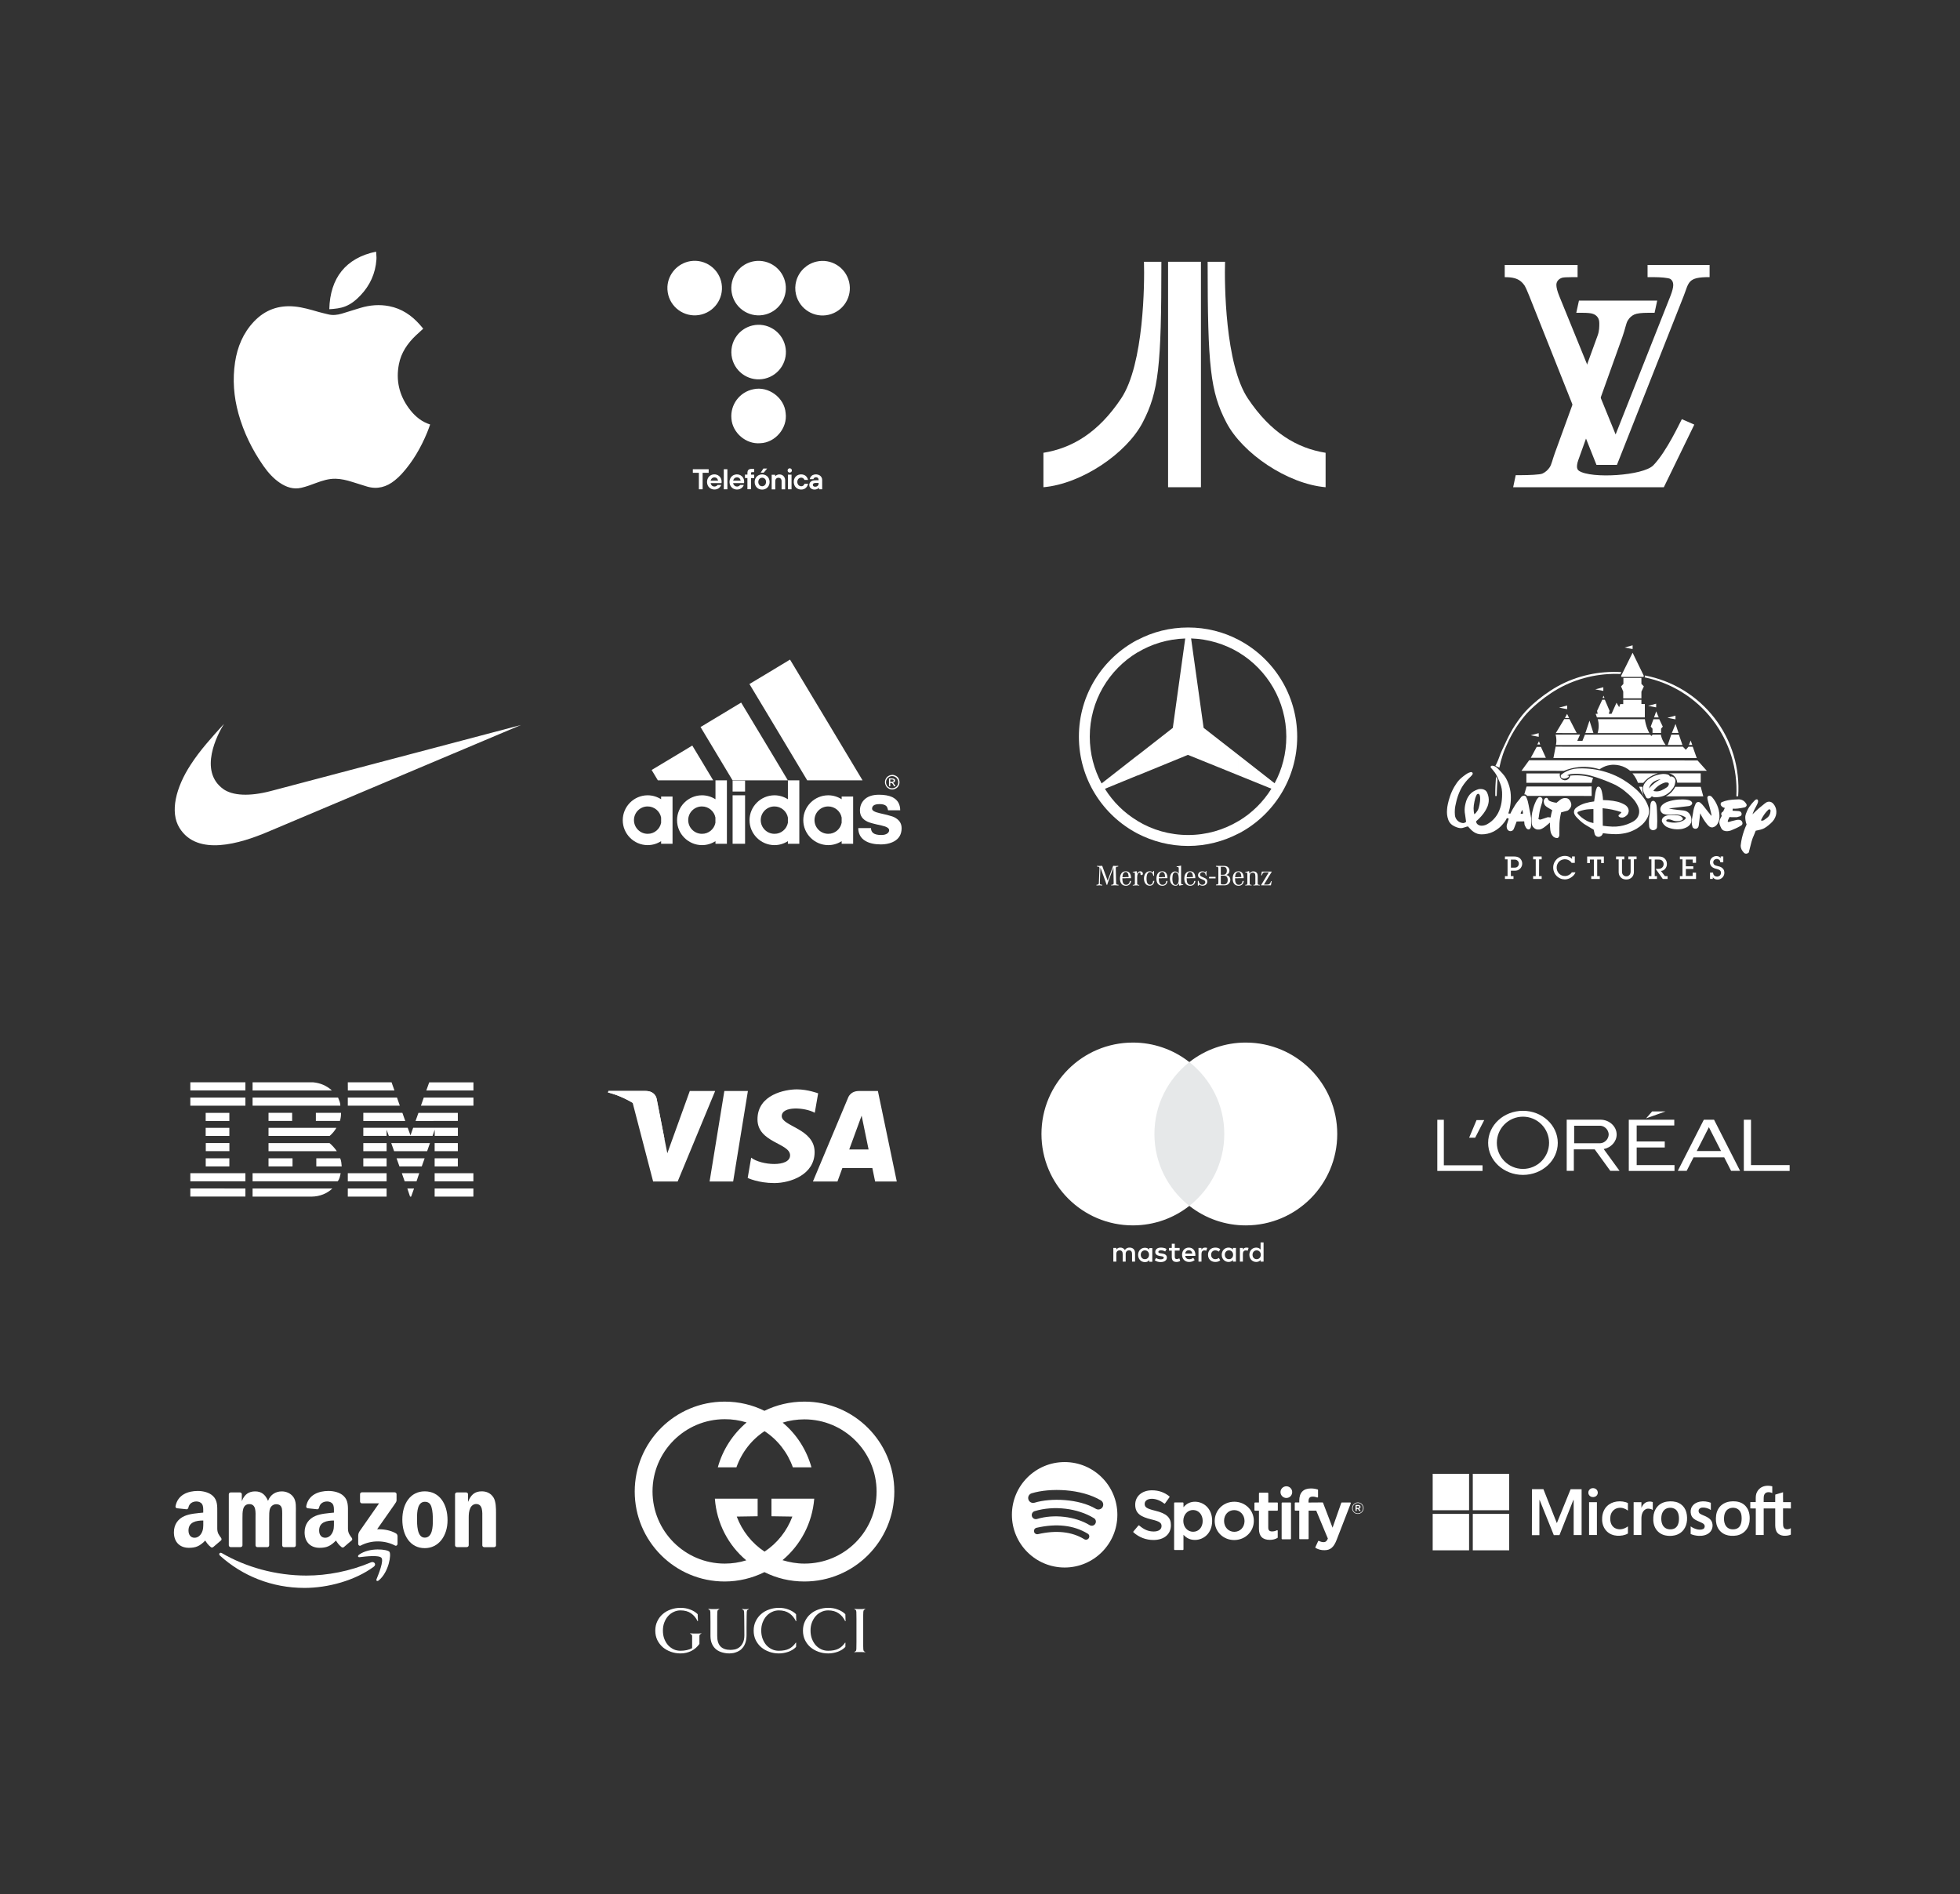 <?xml version="1.0" encoding="utf-8"?>
<!-- Generator: Adobe Illustrator 27.0.0, SVG Export Plug-In . SVG Version: 6.00 Build 0)  -->
<svg version="1.1" id="Capa_1" xmlns="http://www.w3.org/2000/svg" xmlns:xlink="http://www.w3.org/1999/xlink" x="0px" y="0px"
	 viewBox="0 0 3602.1 3481.7" style="enable-background:new 0 0 3602.1 3481.7;" xml:space="preserve">
<rect x="0" y="0" width="3602.1" height="3481.7" fill="#333333" stroke="none"/>
<style type="text/css">
	.st0{fill-rule:evenodd;clip-rule:evenodd;fill:#FFFFFF;}
	.st1{fill:#FFFFFF;}
	.st2{fill-rule:evenodd;clip-rule:evenodd;fill:#E6E8E9;}
</style>
<g>
	<g>
		<path class="st0" d="M2901.8,552.5h143.8l-4.8,22.4h-11.3c-12.4,0-21.1,1-25.8,3.1c-4.9,2.2-9,5.8-12.2,11.1
			c-3.2,5.2-4.7,15.8-9.9,30.3l-81.1,226.5c-2.3,6.3-2.3,10.6-2.3,11.9c0,3.3,1.2,5.8,3.6,7.5c22.4,15,118.1,9.1,136.7-10.1
			c24.4-25.1,49-78.8,52.4-84.8l22.9,10l-56,115.1h-276.9l4.7-22.2h11.3c11.9,0,33.6-0.8,37.8-2.9c5.5-2.5,9.9-6.5,13.3-11.5
			c3.4-5,5.2-14.3,9.6-26.4l78.7-216.3c2.9-8.1,2.9-15.7,2.9-21.8c0-4.7-0.9-8.3-3-11.2c-2-2.9-4.9-5-8.5-6.3
			c-3.6-1.4-10.5-2-20.3-2h-10.5L2901.8,552.5L2901.8,552.5z"/>
		<path class="st0" d="M2765.3,487h134v22.4h-10.2c-9.6,0-15.5,0.4-17.9,1c-3.5,1.1-6.2,2.8-8.1,5.2c-1.8,2.3-2.8,5-2.8,8
			c0,4.7,1.7,11.6,5.3,20.5l103.6,254.4l100.7-254.4c3.5-9,5.2-15.7,5.2-20.3c0-5-1.8-8.7-5.2-11c-3.5-2.3-18.9-3.4-29.8-3.4h-12.2
			V487h114v22.4c-41-0.5-37.9,10.2-47.7,34.8l-122.6,310.2H2934l-123.4-310.2c-4.1-10.1-6.9-16.5-8.4-18.9c-2.5-3.6-5.2-6.7-8.3-9
			c-3-2.3-6.8-4-10.9-5.1c-4.3-1.2-10.1-1.8-17.6-1.8V487L2765.3,487z"/>
	</g>
	<g>
		<g>
			<path id="XMLID_00000165201637815096142210000013776474500495061432_" class="st1" d="M777.7,604.2c-4.4,4.1-8.9,8.1-13.3,12.2
				c-15.5,14.7-27.2,31.8-31.3,53c-5.7,29.5,0.4,56.5,18.2,80.8c8.9,12.1,19.6,22.2,33.8,28c1.7,0.7,3.3,1.3,5.4,2
				c-1.8,5-3.5,10-5.5,14.8c-11.6,28-26.6,53.9-47.1,76.4c-3.8,4.2-8.1,8-12.5,11.6c-15,12.1-31.8,16.8-50.7,11.3
				c-9.4-2.8-18.8-5.8-28.2-8.8c-9.7-3-19.5-5.4-29.7-5.6c-12.6-0.3-24.4,3.5-36,7.8c-8.9,3.3-17.8,6.7-27,8.8
				c-14.4,3.4-27.5-1-39.5-9.1c-12.1-8.2-21.6-18.9-29.9-30.7c-20.7-29.6-36.5-61.6-46.2-96.6c-8.6-31.1-11-62.6-6.2-94.5
				c4.3-28.1,14.8-53.5,34.6-74.5c20.5-21.7,45.8-30.7,75.4-27.7c14.7,1.5,28.8,5.7,43,9.8c5.9,1.7,11.9,3,17.9,4.5
				c8.5,2.2,16.9,1.2,25.1-1.2c11.6-3.4,23.1-7.3,34.7-10.7c17.2-5.1,34.7-6.6,52.5-3.1c23,4.5,41.2,16.8,56.4,34.1
				c1.9,2.2,3.8,4.4,5.7,6.6C777.5,603.6,777.5,603.8,777.7,604.2z"/>
			<path id="XMLID_00000070097567494480439920000014396480175487153578_" class="st1" d="M691.2,462.5c0.2,5.1,1,9.8,0.6,14.5
				c-1.8,25.6-11.8,47.6-29.5,66.1c-8,8.4-16.8,15.7-27.7,20c-9.3,3.7-19.1,4.5-28.9,5.2c-0.1,0-0.3-0.2-0.5-0.2
				C606.6,511,635.5,474,691.2,462.5z"/>
		</g>
	</g>
	<g>
		<g>
			<polygon class="st1" points="870.1,2004.2 783.5,2004.2 788.8,1989.3 870.1,1989.3 			"/>
			<path class="st1" d="M639.2,1989.2l80.4,0l5.3,15c0,0-85.6,0-85.6,0C639.2,2004.2,639.2,1989.2,639.2,1989.2z"/>
			<path class="st1" d="M575.3,1989.2c13.3,1.3,24.8,6,34.6,15c0,0-145.7,0-145.7,0c0,0,0-15,0-15L575.3,1989.2z"/>
			<g>
				<rect x="349.8" y="1989.2" class="st1" width="101.2" height="14.9"/>
				<path class="st1" d="M400.4,1996.7"/>
			</g>
			<path class="st1" d="M870.1,2032.2h-96.5c0,0,5.3-14.9,5.2-14.9h91.3V2032.2z"/>
			<polygon class="st1" points="734.8,2032.2 639.2,2032.2 639.2,2017.3 729.6,2017.3 			"/>
			<path class="st1" d="M621.3,2017.3c1.9,4.9,4.2,9.1,4.2,14.9H464.2v-14.9H621.3z"/>
			<g>
				<rect x="349.8" y="2017.3" class="st1" width="101.2" height="14.9"/>
				<path class="st1" d="M400.4,2024.8"/>
			</g>
			<polygon class="st1" points="763.7,2060.3 769,2045.4 841.4,2045.4 841.4,2060.2 			"/>
			<polygon class="st1" points="739.5,2045.3 744.8,2060.3 667.7,2060.3 667.7,2045.3 			"/>
			<path class="st1" d="M626.8,2045.3c0,5.1-0.6,10.5-2.1,14.9h-44.2v-14.9H626.8z"/>
			<g>
				<rect x="378" y="2045.4" class="st1" width="43.5" height="14.9"/>
				<path class="st1" d="M399.8,2052.9"/>
			</g>
			<g>
				<rect x="493.5" y="2045.3" class="st1" width="43.4" height="14.9"/>
				<path class="st1" d="M515.2,2052.8"/>
			</g>
			<path class="st1" d="M710.5,2076.4c0,0,0,11.3,0,11.3h-42.8v-14.9h81.6l5.1,13.9c0,0,4.9-13.9,4.9-13.9h82.2v14.9h-42.6
				c0,0,0-11.3,0-11.3l-3.9,11.3l-80.4,0L710.5,2076.4z"/>
			<path class="st1" d="M493.5,2072.9h124.7v0c-2.7,5-7.7,11-12.4,14.9c0,0-112.3,0-112.3,0C493.5,2087.7,493.5,2072.9,493.5,2072.9
				z"/>
			<g>
				<rect x="378" y="2072.9" class="st1" width="43.5" height="14.9"/>
				<path class="st1" d="M399.8,2080.3"/>
			</g>
			<g>
				<rect x="798.8" y="2100.9" class="st1" width="42.6" height="14.9"/>
				<path class="st1" d="M820.1,2108.3"/>
			</g>
			<path class="st1" d="M710.5,2100.9h-42.8v14.9c0,0,42.8,0,42.8,0C710.5,2115.7,710.6,2100.9,710.5,2100.9z"/>
			<path class="st1" d="M790.2,2100.9c-0.2,0-5,14.9-5.2,14.9l-60.7,0c0,0-5.3-14.9-5.3-14.9H790.2z"/>
			<path class="st1" d="M493.5,2100.9h112.1c5.1,4.3,9.7,9.5,13.4,14.9c0.2,0-125.5,0-125.5,0
				C493.5,2115.7,493.5,2100.9,493.5,2100.9z"/>
			<path class="st1" d="M421.6,2115.7v-14.9h-43.4c0,0,0,14.9,0,14.9C378.1,2115.7,421.5,2115.7,421.6,2115.7z"/>
			<g>
				<rect x="798.8" y="2128.9" class="st1" width="42.6" height="14.9"/>
				<path class="st1" d="M820.1,2136.3"/>
			</g>
			<g>
				<rect x="667.7" y="2128.9" class="st1" width="42.8" height="14.9"/>
				<path class="st1" d="M689.1,2136.3"/>
			</g>
			<path class="st1" d="M775.1,2143.8c0-0.1,5.3-14.9,5.3-14.9h-51.6c-0.1,0,5.3,14.9,5.3,14.9S775.1,2143.9,775.1,2143.8z"/>
			<path class="st1" d="M493.5,2143.8c0,0.1,0-14.9,0-14.9h44.1c0,0,0,14.9,0,14.9C537.6,2143.8,493.5,2143.7,493.5,2143.8z"/>
			<path class="st1" d="M625.2,2128.9c2.1,4.5,2.3,9.8,2.8,14.9h-46.7v-14.9H625.2z"/>
			<g>
				<rect x="378.1" y="2128.9" class="st1" width="43.4" height="14.9"/>
				<path class="st1" d="M399.8,2136.3"/>
			</g>
			<g>
				<rect x="798.8" y="2156.3" class="st1" width="71.2" height="14.9"/>
				<path class="st1" d="M834.4,2163.8"/>
			</g>
			<g>
				<rect x="639.2" y="2156.3" class="st1" width="71.3" height="14.9"/>
				<path class="st1" d="M674.9,2163.8"/>
			</g>
			<polygon class="st1" points="765.5,2171.2 743.7,2171.2 738.5,2156.3 770.5,2156.3 			"/>
			<path class="st1" d="M349.8,2156.3v14.9H451c0,0,0-14.9,0-14.9C451,2156.3,349.7,2156.3,349.8,2156.3z"/>
			<path class="st1" d="M626.1,2156.3c-1.1,4.9-2,10.9-5.6,14.9l-1.3,0H464.2v-14.9H626.1z"/>
			<polygon class="st1" points="755.6,2199.3 753.6,2199.3 748.6,2184.4 760.9,2184.4 			"/>
			<g>
				<rect x="798.8" y="2184.4" class="st1" width="71.2" height="14.9"/>
				<path class="st1" d="M834.4,2191.8"/>
			</g>
			<path class="st1" d="M464.2,2199.3v-14.9c0,0,146.2,0,146.6,0c-9.8,9.4-23.3,14.7-37.8,14.9L464.2,2199.3"/>
			<g>
				<rect x="639.2" y="2184.4" class="st1" width="71.3" height="14.9"/>
				<path class="st1" d="M674.9,2191.8"/>
			</g>
			<path class="st1" d="M451,2184.4c0,0,0,14.8,0,14.8c0,0-101.2,0.1-101.2,0c0,0,0-14.9,0-14.9
				C349.8,2184.4,450.9,2184.5,451,2184.4z"/>
		</g>
	</g>
	<g>
		<path class="st1" d="M497.2,1454c-38.5,10-69.6,8.7-87.2-4c-45.3-33.2-10.7-99.7,1.6-119.5c-22.1,24.3-44.2,48.6-61.3,75.2
			c-27.1,41.5-38.6,87-20.3,116.2c32.8,52.7,111.5,28.4,161.7,7.2l465.8-196.6L497.2,1454z"/>
	</g>
	<g>
		<polygon class="st0" points="2207.1,895.5 2207.1,481.1 2146.7,481.1 2146.7,895.5 2207.1,895.5 2207.1,895.5 		"/>
		<path class="st0" d="M2102.4,481.1h32l0,0c0,192.1-4.9,238.9-34.5,295.6c-29.6,56.7-112.1,112.7-182.3,118.8l0,0v-63.3l0,0
			c53-8.6,101-37.1,142.9-99.9C2102.4,669.5,2103.6,520.5,2102.4,481.1L2102.4,481.1L2102.4,481.1L2102.4,481.1z"/>
		<path class="st0" d="M2251.4,481.1h-32l0,0c0,192.1,4.9,238.9,34.5,295.6c29.6,56.7,112.1,112.7,182.3,118.8l0,0v-63.3l0,0
			c-53-8.6-101-37.1-142.9-99.9C2251.4,669.5,2250.2,520.5,2251.4,481.1L2251.4,481.1L2251.4,481.1L2251.4,481.1z"/>
	</g>
	<g>
		<g>
			<polygon class="st1" points="1347.4,2171.5 1304.1,2171.5 1331.2,2005.2 1374.5,2005.2 			"/>
			<path class="st1" d="M1267.7,2005.2l-41.3,114.4l-4.9-24.6l0,0l-14.6-74.8c0,0-1.8-15-20.5-15h-68.2l-0.8,2.8
				c0,0,20.9,4.3,45.3,19l37.6,144.5h45.1l68.9-166.3H1267.7z"/>
			<path class="st1" d="M1608.3,2171.5h39.8l-34.7-166.3h-34.8c-16.1,0-20,12.4-20,12.4l-64.6,153.9h45.1l9-24.7h55.1L1608.3,2171.5
				z M1560.7,2112.7l22.8-62.2l12.8,62.2H1560.7z"/>
			<path class="st1" d="M1497.4,2045.2l6.2-35.7c0,0-19.1-7.3-39-7.3c-21.5,0-72.5,9.4-72.5,55.1c0,43,59.9,43.5,59.9,66.1
				s-53.7,18.5-71.5,4.3l-6.4,37.3c0,0,19.3,9.4,48.9,9.4c29.5,0,74.1-15.3,74.1-56.9c0-43.2-60.4-47.3-60.4-66.1
				C1436.7,2032.5,1478.9,2035,1497.4,2045.2z"/>
		</g>
		<path class="st1" d="M1221.5,2094.9l-14.6-74.8c0,0-1.8-15-20.5-15h-68.2l-0.8,2.8c0,0,32.8,6.8,64.3,32.3
			C1211.7,2064.6,1221.5,2094.9,1221.5,2094.9z"/>
	</g>
	<g>
		<path class="st0" d="M3099.8,2151.9h-16.3l47.8-93.9h2.3h14h2.5l47.8,93.9h-16.5l-12.6-24.7h-56.4L3099.8,2151.9L3099.8,2151.9z
			 M3162.9,2115.5l-22.3-43.8l-22.3,43.8H3162.9L3162.9,2115.5z M3025.2,2055.5l11.1-12.8h24.8L3025.2,2055.5L3025.2,2055.5z
			 M2993.4,2152.1h84v-10.7h-69.5V2109h51.6v-11h-51.6v-29.4h69.1V2058h-83.6V2152.1L2993.4,2152.1z M2879.2,2057.9h13.1h48.8h0l0,0
			c16.5,0,30,12.3,30,27.3l0,0c0,13.1-10.3,24.1-23.8,26.7l29.1,40h-17l-28.6-39.4h-38.4v39.4h-13.1v-39.4V2057.9L2879.2,2057.9z
			 M2941.8,2069.1l0.9,0.1l0.8,0.2l0.8,0.2l0.8,0.2l0.8,0.3l0.8,0.3l0.7,0.4l0.7,0.4l0.7,0.4l0.7,0.5l0.6,0.5l0.6,0.5l0.6,0.5
			l0.6,0.6l0.5,0.6l0.5,0.6l0.5,0.6l0.4,0.6l0.4,0.7l0.4,0.7l0.3,0.7l0.3,0.7l0.3,0.7l0.2,0.7l0.2,0.7l0.2,0.7l0.1,0.7l0.1,0.7
			l0.1,0.7l0,0.8l0,0.8l-0.1,0.7l-0.1,0.7l-0.1,0.7l-0.2,0.7l-0.2,0.7l-0.2,0.7l-0.3,0.7l-0.3,0.7l-0.3,0.7l-0.4,0.7l-0.4,0.7
			l-0.4,0.6l-0.5,0.6l-0.5,0.6l-0.5,0.6l-0.6,0.6l-0.6,0.5l-0.6,0.5l-0.6,0.5l-0.7,0.5l-0.7,0.4l-0.7,0.4l-0.7,0.4l-0.8,0.3
			l-0.8,0.3l-0.8,0.2l-0.8,0.2l-0.8,0.2l-0.9,0.1l-0.9,0.1l-1,0H2893V2069h46.9l1,0L2941.8,2069.1L2941.8,2069.1z M2798.9,2052.4
			c-26.5,0-48,21.5-48,48c0,26.5,21.5,48,48,48s48-21.5,48-48C2846.9,2073.9,2825.4,2052.4,2798.9,2052.4L2798.9,2052.4z
			 M2798.9,2041.6c-35.3,0-64,26.4-64,58.9c0,32.5,28.6,58.9,64,58.9s64-26.4,64-58.9C2862.8,2068,2834.2,2041.6,2798.9,2041.6
			L2798.9,2041.6z M2641.5,2152.1v-94h12v83.7h71.1v10.3H2641.5L2641.5,2152.1z M3204.7,2152.1h84.3v-10.7H3218V2058h-13.2V2152.1
			L3204.7,2152.1z M2700,2091h11.1l16.6-32.3h-14.1L2700,2091L2700,2091z"/>
	</g>
	<g>
		<g>
			<path class="st0" d="M686.8,2879.6c-34.4,25.4-84.2,38.9-127.2,38.9c-60.2,0-114.3-22.2-155.3-59.3c-3.2-2.9-0.3-6.9,3.5-4.6
				c44.2,25.7,98.9,41.2,155.4,41.2c38.1,0,80-7.9,118.6-24.3C687.6,2869.1,692.5,2875.4,686.8,2879.6z"/>
			<path class="st0" d="M701.1,2863.3c-4.4-5.6-29.1-2.7-40.2-1.3c-3.4,0.4-3.9-2.5-0.9-4.7c19.7-13.8,51.9-9.8,55.7-5.2
				c3.8,4.7-1,37-19.4,52.4c-2.8,2.4-5.5,1.1-4.3-2C696.2,2892.1,705.5,2868.9,701.1,2863.3z"/>
		</g>
		<path class="st0" d="M661.7,2759.6v-13.4c0-2,1.5-3.4,3.4-3.4l60.2,0c1.9,0,3.5,1.4,3.5,3.4l0,11.5c0,1.9-1.6,4.5-4.5,8.5
			l-31.2,44.5c11.6-0.3,23.8,1.5,34.3,7.4c2.4,1.3,3,3.3,3.2,5.2v14.3c0,2-2.2,4.3-4.4,3.1c-18.5-9.7-43.1-10.8-63.6,0.1
			c-2.1,1.1-4.3-1.1-4.3-3.1v-13.6c0-2.2,0-5.9,2.2-9.2l36.1-51.8l-31.5,0C663.3,2763,661.7,2761.6,661.7,2759.6z"/>
		<path class="st0" d="M442.1,2843.5h-18.3c-1.7-0.1-3.1-1.4-3.3-3.1l0-94c0-1.9,1.6-3.4,3.5-3.4l17.1,0c1.8,0.1,3.2,1.4,3.3,3.2
			v12.3h0.3c4.4-11.9,12.8-17.4,24.1-17.4c11.5,0,18.6,5.5,23.8,17.4c4.4-11.9,14.5-17.4,25.3-17.4c7.7,0,16.1,3.2,21.2,10.3
			c5.8,7.9,4.6,19.4,4.6,29.5l0,59.3c0,1.9-1.6,3.4-3.5,3.4h-18.3c-1.8-0.1-3.3-1.6-3.3-3.4l0-49.8c0-4,0.3-13.8-0.5-17.6
			c-1.4-6.3-5.5-8.1-10.8-8.1c-4.4,0-9.1,3-10.9,7.7c-1.9,4.7-1.7,12.7-1.7,18v49.8c0,1.9-1.6,3.4-3.5,3.4h-18.3
			c-1.8-0.1-3.3-1.6-3.3-3.4l0-49.8c0-10.5,1.7-25.9-11.3-25.9c-13.2,0-12.7,15-12.7,25.9l0,49.8
			C445.6,2842,444,2843.5,442.1,2843.5z"/>
		<path class="st0" d="M780.6,2741c27.2,0,41.9,23.3,41.9,53c0,28.7-16.2,51.4-41.9,51.4c-26.7,0-41.2-23.3-41.2-52.4
			C739.4,2763.8,754.1,2741,780.6,2741z M780.8,2760.2c-13.5,0-14.4,18.4-14.4,29.9c0,11.5-0.2,36,14.2,36
			c14.2,0,14.9-19.8,14.9-31.9c0-7.9-0.3-17.4-2.7-24.9C790.7,2762.8,786.6,2760.2,780.8,2760.2z"/>
		<path class="st0" d="M857.8,2843.5h-18.2c-1.8-0.1-3.3-1.6-3.3-3.4l0-94c0.2-1.7,1.7-3.1,3.5-3.1l17,0c1.6,0.1,2.9,1.2,3.3,2.6
			v14.4h0.3c5.1-12.9,12.3-19,25-19c8.2,0,16.2,3,21.4,11.1c4.8,7.5,4.8,20.2,4.8,29.3v59.2c-0.2,1.7-1.7,3-3.5,3h-18.4
			c-1.7-0.1-3.1-1.4-3.3-3v-51c0-10.3,1.2-25.3-11.5-25.3c-4.4,0-8.6,3-10.6,7.5c-2.6,5.7-2.9,11.5-2.9,17.8v50.6
			C861.3,2842,859.7,2843.5,857.8,2843.5z"/>
		<path class="st0" d="M613.7,2798.6c0,7.1,0.2,13.1-3.4,19.4c-2.9,5.2-7.5,8.3-12.7,8.3c-7,0-11.1-5.4-11.1-13.3
			c0-15.6,14-18.4,27.2-18.4V2798.6z M632.2,2843.3c-1.2,1.1-3,1.2-4.3,0.4c-6.1-5.1-7.2-7.4-10.5-12.2
			c-10.1,10.2-17.2,13.3-30.2,13.3c-15.4,0-27.4-9.5-27.4-28.5c0-14.9,8.1-25,19.5-29.9c9.9-4.4,23.8-5.2,34.4-6.3v-2.4
			c0-4.4,0.3-9.5-2.2-13.3c-2.2-3.4-6.5-4.8-10.3-4.8c-7,0-13.2,3.6-14.7,11c-0.3,1.7-1.5,3.3-3.2,3.4l-17.8-1.9
			c-1.5-0.3-3.2-1.5-2.7-3.8c4.1-21.5,23.5-28,41-28c8.9,0,20.6,2.4,27.6,9.1c8.9,8.3,8.1,19.4,8.1,31.5v28.5c0,8.6,3.6,12.4,6.9,17
			c1.2,1.7,1.4,3.6-0.1,4.9C642.5,2834.3,635.9,2840.1,632.2,2843.3L632.2,2843.3z"/>
		<path class="st0" d="M373.6,2798.6c0,7.1,0.2,13.1-3.4,19.4c-2.9,5.2-7.5,8.3-12.7,8.3c-7,0-11.1-5.4-11.1-13.3
			c0-15.6,14-18.4,27.2-18.4V2798.6z M392,2843.3c-1.2,1.1-3,1.2-4.3,0.4c-6.1-5.1-7.2-7.4-10.5-12.2
			c-10.1,10.2-17.2,13.3-30.2,13.3c-15.4,0-27.4-9.5-27.4-28.5c0-14.9,8.1-25,19.5-29.9c9.9-4.4,23.8-5.2,34.4-6.3v-2.4
			c0-4.4,0.3-9.5-2.2-13.3c-2.2-3.4-6.5-4.8-10.3-4.8c-7,0-13.2,3.6-14.7,11c-0.3,1.7-1.5,3.3-3.2,3.4l-17.8-1.9
			c-1.5-0.3-3.2-1.5-2.7-3.8c4.1-21.5,23.5-28,41-28c8.9,0,20.6,2.4,27.6,9.1c8.9,8.3,8.1,19.4,8.1,31.5v28.5c0,8.6,3.6,12.4,6.9,17
			c1.2,1.7,1.4,3.6-0.1,4.9C402.4,2834.3,395.7,2840.1,392,2843.3L392,2843.3z"/>
	</g>
	<g>
		<path class="st1" d="M2633,2708.8h66.9c0,22.3,0,44.6,0,66.9c-22.3,0-44.6,0-66.9,0V2708.8L2633,2708.8z"/>
		<path class="st1" d="M2706.7,2708.8h66.9c0,22.3,0,44.6,0,66.9c-22.3,0-44.6,0-66.9,0C2706.7,2753.4,2706.7,2731.1,2706.7,2708.8
			L2706.7,2708.8z"/>
		<path class="st1" d="M3236,2734.3c6.2-4,14.1-4.4,21.1-2.5c0.1,4.1,0,8.3,0,12.4c-3.3-1.5-7.2-2.4-10.7-1
			c-2.8,1.1-4.4,3.9-4.8,6.7c-0.5,3.6-0.2,7.2-0.3,10.8c7.1,0,14.1,0,21.2,0c0.1-4.6-0.1-9.2,0.1-13.7c4.8-1.4,9.5-2.9,14.3-4.3
			c0,6-0.1,12.1,0.1,18.1c4.8-0.1,9.5,0,14.3,0v11.7c-4.8-0.2-9.6-0.1-14.4-0.1c0,6.8,0,13.5,0,20.3c0.1,3.7-0.2,7.5,0.2,11.2
			c0.3,2.2,1.1,4.6,3.1,5.8c3.4,1.9,7.8,1.1,11-1v11.9c-4.1,1.8-8.8,2.3-13.2,2c-4.2-0.3-8.6-1.9-11.4-5.2c-3.2-3.8-4-9-4.1-13.8
			c0-10.4,0-20.7,0-31.1c-7.1,0-14.1,0-21.2,0c0,16.3,0,32.5,0,48.8c-4.8,0-9.6,0-14.5,0c0-16.3,0-32.5,0-48.8
			c-3.4-0.1-6.7,0-10.1-0.1c0-3.9,0-7.7,0-11.6c3.3-0.1,6.7,0,10,0c0.2-5.1-0.5-10.4,1-15.4
			C3229.2,2740.9,3232.1,2736.9,3236,2734.3L3236,2734.3z"/>
		<path class="st1" d="M2926.4,2735.2c2.9-0.4,6.1,0.6,8,2.8c2.3,2.5,2.7,6.5,1,9.4c-1.9,3.3-6,4.8-9.6,4c-3.8-0.7-6.9-4.2-6.7-8.1
			C2918.9,2739.3,2922.4,2735.6,2926.4,2735.2L2926.4,2735.2z"/>
		<path class="st1" d="M2815.5,2737c7,0,14,0,21,0c6.5,16.6,13.1,33.2,19.7,49.9c1.7,4.2,3.2,8.4,5,12.5c8.4-20.8,17-41.5,25.3-62.3
			c6.7-0.1,13.5,0,20.2,0c0,28.1,0,56.2,0,84.3c-4.9,0-9.7,0-14.6,0c0.1-20.7,0-41.5,0-62.2c0-0.9,0-1.9-0.1-2.8
			c-0.3,0.4-0.5,0.9-0.8,1.3c-8.4,21.2-16.9,42.4-25.2,63.7c-3.5,0.1-6.9,0-10.4,0.1c-8.6-21.2-17.1-42.5-25.7-63.8
			c-0.2-0.4-0.5-0.9-0.7-1.3c-0.2,9.1,0,18.2-0.1,27.3c0,12.6,0,25.2,0,37.8c-4.6,0-9.2,0-13.8,0
			C2815.5,2793.2,2815.5,2765.1,2815.5,2737L2815.5,2737z"/>
		<path class="st1" d="M2966.2,2760.8c7-2,14.5-1.9,21.5,0.1c1.4,0.4,2.8,1,4.1,1.7c-0.1,4.6,0,9.2,0,13.8
			c-4.7-3.6-10.6-5.8-16.5-5.1c-4.7,0.4-9.2,2.9-12,6.7c-3.6,4.7-4.5,11-3.8,16.7c0.5,4.5,2.3,9,5.8,12c3.6,3.2,8.8,4.4,13.5,4
			c4.7-0.5,9.2-2.5,13-5.3c0,4.4,0,8.7,0,13.1c-5.9,3.5-13,4.4-19.8,4.1c-6.9-0.4-13.8-3-18.8-7.9c-5.4-5.2-8.4-12.7-8.8-20.2
			c-0.4-7.8,1.2-15.9,5.7-22.4C2953.9,2766.6,2959.8,2762.6,2966.2,2760.8L2966.2,2760.8z"/>
		<path class="st1" d="M3124.2,2759.9c6.7-1.2,13.7-0.3,20,2.1c0,4.4,0,8.9,0,13.3c-4.4-3-9.8-4.7-15.2-4.5
			c-2.7,0.1-5.7,1.2-6.9,3.8c-1,2.5-0.3,5.9,2.1,7.4c4.1,2.7,9,3.9,13.2,6.4c3.3,1.9,6.6,4.3,8.3,7.9c3.2,6.6,1.8,15.4-3.8,20.4
			c-5.3,5-13,6.4-20.1,6.1c-5-0.3-10.1-1.3-14.7-3.4c0-4.7,0-9.3,0-14c3.9,2.8,8.4,4.8,13.1,5.7c3.3,0.5,6.9,0.6,10-0.9
			c2.9-1.5,3.5-5.7,1.7-8.2c-1.6-2-4-3.1-6.3-4.1c-4.3-1.9-8.7-3.5-12.5-6.4c-2.6-2.1-4.6-4.9-5.4-8.2c-1.2-4.8-0.8-10.2,2-14.4
			C3113,2763.8,3118.5,2760.9,3124.2,2759.9L3124.2,2759.9z"/>
		<path class="st1" d="M3024.1,2761.8c4-2.4,9.1-2.6,13.4-1.1c0,4.8,0,9.6,0,14.5c-2.9-1.8-6.4-2.6-9.8-2.3c-4.1,0.5-7.4,3.6-9,7.2
			c-1.8,3.8-2.2,8.2-2.1,12.3c0,9.6,0,19.3,0,28.9c-4.8,0-9.5,0-14.3,0c0-20.1,0-40.3,0-60.4c4.8-0.1,9.5,0,14.3,0
			c0,3.5,0,6.9,0,10.4C3018.2,2767.5,3020.5,2763.8,3024.1,2761.8L3024.1,2761.8z"/>
		<path class="st1" d="M2920.4,2760.9c4.8,0,9.6-0.1,14.4,0c-0.1,20.1,0,40.3,0,60.4c-4.8,0-9.6,0-14.4,0
			C2920.4,2801.2,2920.4,2781,2920.4,2760.9L2920.4,2760.9z"/>
		<path class="st1" d="M3097.5,2775c-2.5-5.6-7-10.2-12.6-12.8c-6.4-2.9-13.8-3.3-20.7-2.4c-7.3,0.9-14.4,4.3-19,10.2
			c-4.2,5.2-6.3,11.9-6.7,18.5c-0.6,7.8,0.7,16.1,5.3,22.6c3.9,5.6,10.1,9.5,16.7,10.9c5.6,1.2,11.4,1.2,16.9,0
			c6.5-1.3,12.6-4.9,16.6-10.2c3.9-5,5.9-11.3,6.4-17.6C3100.8,2787.6,3100.2,2780.9,3097.5,2775z M3083.5,2802.7
			c-1.4,3.1-3.9,5.7-7.1,7c-3.7,1.4-7.9,1.5-11.8,0.5c-3.9-1-7.3-3.9-9.1-7.5c-2.3-4.7-2.7-10-2.2-15.1c0.4-4.6,2.1-9.4,5.6-12.6
			c2.6-2.4,6.1-3.6,9.5-3.8c4.3-0.3,9,0.9,12.1,4.1c3.3,3.3,4.6,8.1,5,12.6C3085.8,2792.9,3085.6,2798.1,3083.5,2802.7z"/>
		<path class="st1" d="M3213.3,2776.7c-2.2-6-6.7-11.2-12.4-14.1c-6.6-3.3-14.2-3.8-21.5-2.9c-5.8,0.7-11.5,3-16,6.9
			c-5.4,4.7-8.6,11.5-9.5,18.6c-0.9,7-0.6,14.4,2.3,21c2.7,6.5,8.2,11.7,14.7,14.3c6.4,2.5,13.6,2.8,20.4,1.7
			c6.9-1.1,13.5-4.8,17.8-10.4c4.6-5.8,6.6-13.3,6.5-20.6C3215.7,2786.3,3215.1,2781.3,3213.3,2776.7z M3200.3,2797.2
			c-0.6,3.2-1.7,6.4-3.7,8.9c-2.1,2.5-5.2,4.1-8.5,4.5c-3.5,0.5-7.1,0.3-10.3-1.1c-3.5-1.5-6.2-4.5-7.6-8c-1.7-4.1-2.1-8.7-1.7-13.2
			c0.3-4.3,1.5-8.7,4.4-12c2.6-3.1,6.6-4.8,10.6-5.1c4.1-0.3,8.4,0.7,11.6,3.4c2.9,2.4,4.5,6,5.2,9.6
			C3201,2788.5,3201,2792.9,3200.3,2797.2z"/>
		<path class="st1" d="M2633,2782.5c22.3,0,44.6,0,66.9,0c0,22.3,0,44.6,0,66.9H2633V2782.5L2633,2782.5z"/>
		<path class="st1" d="M2706.7,2782.5c22.3,0,44.6,0,66.9,0c0,22.3,0,44.6,0,66.9h-66.9C2706.7,2827.1,2706.7,2804.8,2706.7,2782.5
			L2706.7,2782.5z"/>
	</g>
	<path class="st1" d="M1956.6,2687.2c-53.5,0-96.9,43.4-96.9,96.9c0,53.5,43.4,96.9,96.9,96.9c53.5,0,96.9-43.4,96.9-96.9
		C2053.5,2730.6,2010.1,2687.2,1956.6,2687.2L1956.6,2687.2z M2001,2827c-1.7,2.8-5.5,3.8-8.3,2c-22.8-13.9-51.4-17-85.1-9.3
		c-3.3,0.7-6.5-1.3-7.2-4.5c-0.7-3.3,1.3-6.5,4.5-7.2c36.9-8.4,68.6-4.8,94.1,10.8C2001.9,2820.4,2002.8,2824.1,2001,2827z
		 M2012.9,2800.6c-2.2,3.6-6.8,4.7-10.4,2.5c-26.1-16-65.8-20.7-96.6-11.3c-4,1.2-8.2-1-9.4-5c-1.2-4,1-8.2,5-9.4
		c35.2-10.7,79-5.5,108.9,12.9C2014,2792.4,2015.1,2797,2012.9,2800.6L2012.9,2800.6z M2013.9,2773.1
		c-31.2-18.6-82.8-20.3-112.6-11.2c-4.8,1.5-9.9-1.3-11.3-6c-1.5-4.8,1.2-9.9,6-11.3c34.2-10.4,91.2-8.4,127.1,13
		c4.3,2.6,5.7,8.1,3.2,12.4C2023.8,2774.2,2018.2,2775.7,2013.9,2773.1L2013.9,2773.1z M2123.4,2776.7c-16.7-4-19.7-6.8-19.7-12.7
		c0-5.6,5.2-9.3,13-9.3c7.5,0,15,2.8,22.9,8.7c0.2,0.2,0.5,0.2,0.8,0.2c0.3,0,0.6-0.2,0.7-0.4l8.2-11.5c0.3-0.5,0.2-1.1-0.2-1.5
		c-9.3-7.5-19.9-11.1-32.1-11.1c-18.1,0-30.7,10.8-30.7,26.4c0,16.6,10.9,22.5,29.7,27.1c16,3.7,18.7,6.8,18.7,12.3
		c0,6.1-5.5,9.9-14.3,9.9c-9.8,0-17.7-3.3-26.7-11c-0.2-0.2-0.5-0.3-0.8-0.3c-0.3,0-0.6,0.2-0.8,0.4l-9.2,10.9
		c-0.4,0.5-0.3,1.1,0.1,1.5c10.4,9.3,23.1,14.1,36.9,14.1c19.5,0,32-10.6,32-27.1C2152.1,2789.3,2143.8,2781.6,2123.4,2776.7
		L2123.4,2776.7z M2196.1,2760.1c-8.4,0-15.4,3.3-21.1,10.1v-7.7c0-0.6-0.5-1.1-1.1-1.1h-15c-0.6,0-1.1,0.5-1.1,1.1v85.2
		c0,0.6,0.5,1.1,1.1,1.1h15c0.6,0,1.1-0.5,1.1-1.1v-26.9c5.7,6.4,12.6,9.5,21.1,9.5c15.7,0,31.6-12.1,31.6-35.1
		C2227.7,2772.2,2211.8,2760.1,2196.1,2760.1L2196.1,2760.1L2196.1,2760.1z M2210.3,2795.3c0,11.7-7.2,20-17.6,20
		c-10.2,0-18-8.6-18-20c0-11.4,7.7-20,18-20C2202.8,2775.4,2210.3,2783.7,2210.3,2795.3L2210.3,2795.3z M2268.4,2760.1
		c-20.2,0-36,15.6-36,35.4c0,19.6,15.7,35,35.8,35c20.3,0,36.1-15.5,36.1-35.3C2304.3,2775.6,2288.5,2760.1,2268.4,2760.1
		L2268.4,2760.1z M2268.4,2815.4c-10.7,0-18.8-8.6-18.8-20.1c0-11.5,7.8-19.8,18.6-19.8c10.8,0,19,8.6,19,20.1
		C2287.1,2807,2279.2,2815.4,2268.4,2815.4z M2347.4,2761.5h-16.5v-16.9c0-0.6-0.5-1.1-1.1-1.1h-15c-0.6,0-1.1,0.5-1.1,1.1v16.9
		h-7.2c-0.6,0-1.1,0.5-1.1,1.1v12.9c0,0.6,0.5,1.1,1.1,1.1h7.2v33.3c0,13.5,6.7,20.3,19.9,20.3c5.4,0,9.8-1.1,14-3.5
		c0.3-0.2,0.6-0.6,0.6-0.9v-12.3c0-0.4-0.2-0.7-0.5-0.9c-0.3-0.2-0.7-0.2-1.1,0c-2.9,1.4-5.7,2.1-8.8,2.1c-4.8,0-7-2.2-7-7.1v-31
		h16.5c0.6,0,1.1-0.5,1.1-1.1v-12.9C2348.5,2762,2348,2761.5,2347.4,2761.5L2347.4,2761.5L2347.4,2761.5z M2404.8,2761.6v-2.1
		c0-6.1,2.3-8.8,7.6-8.8c3.1,0,5.6,0.6,8.4,1.6c0.3,0.1,0.7,0.1,1-0.2c0.3-0.2,0.5-0.5,0.5-0.9v-12.6c0-0.5-0.3-0.9-0.8-1.1
		c-3-0.9-6.8-1.8-12.5-1.8c-13.8,0-21.2,7.8-21.2,22.5v3.2h-7.2c-0.6,0-1.1,0.5-1.1,1.1v12.9c0,0.6,0.5,1.1,1.1,1.1h7.2v51.4
		c0,0.6,0.5,1.1,1.1,1.1h15c0.6,0,1.1-0.5,1.1-1.1v-51.4h14l21.4,51.4c-2.4,5.4-4.8,6.5-8.1,6.5c-2.6,0-5.4-0.8-8.3-2.3
		c-0.3-0.1-0.6-0.2-0.9-0.1c-0.3,0.1-0.5,0.3-0.6,0.6l-5.1,11.1c-0.2,0.5,0,1.1,0.5,1.4c5.3,2.9,10.1,4.1,16,4.1
		c11.1,0,17.2-5.2,22.6-19l26-67.2c0.1-0.3,0.1-0.7-0.1-1c-0.2-0.3-0.5-0.5-0.9-0.5H2466c-0.5,0-0.9,0.3-1,0.7l-16,45.6l-17.5-45.7
		c-0.2-0.4-0.6-0.7-1-0.7L2404.8,2761.6L2404.8,2761.6L2404.8,2761.6z M2371.5,2761.5h-15c-0.6,0-1.1,0.5-1.1,1.1v65.4
		c0,0.6,0.5,1.1,1.1,1.1h15c0.6,0,1.1-0.5,1.1-1.1v-65.4C2372.6,2762,2372.1,2761.5,2371.5,2761.5L2371.5,2761.5z M2364.1,2731.7
		c-5.9,0-10.8,4.8-10.8,10.7c0,5.9,4.8,10.8,10.8,10.8s10.7-4.8,10.7-10.8C2374.9,2736.6,2370,2731.7,2364.1,2731.7z M2495.4,2782.5
		c-5.9,0-10.5-4.8-10.5-10.5c0-5.8,4.7-10.6,10.6-10.6s10.5,4.8,10.5,10.5C2506,2777.7,2501.3,2782.5,2495.4,2782.5L2495.4,2782.5z
		 M2495.5,2762.4c-5.4,0-9.5,4.3-9.5,9.6c0,5.3,4.1,9.5,9.4,9.5c5.4,0,9.5-4.3,9.5-9.6C2504.9,2766.7,2500.8,2762.4,2495.5,2762.4z
		 M2497.8,2773l3,4.2h-2.5l-2.7-3.8h-2.3v3.8h-2.1v-11.1h4.9c2.6,0,4.3,1.3,4.3,3.5C2500.4,2771.5,2499.3,2772.6,2497.8,2773
		L2497.8,2773z M2496,2768h-2.7v3.5h2.7c1.4,0,2.2-0.7,2.2-1.8C2498.2,2768.6,2497.4,2768,2496,2768z"/>
	<g>
		<polygon class="st0" points="2841,1392.8 2831.9,1372.7 2824.2,1372.7 2813.3,1392.8 2841,1392.8 		"/>
		<polygon class="st0" points="2825.3,1368.3 2830.6,1368.3 2828.3,1362.4 2825.3,1368.3 		"/>
		<polygon class="st0" points="2858.9,1372.3 2854.9,1393.3 3118.3,1393.3 3110.9,1372.4 3103.1,1372.4 3098.2,1378.1 
			3092.8,1372.4 2858.9,1372.3 		"/>
		<polygon class="st0" points="2897.7,1347.4 2884.4,1321.6 2874.8,1321.6 2859.3,1347.3 2897.7,1347.4 		"/>
		<polygon class="st0" points="3110.1,1369.2 3107.1,1361 3103.9,1369.2 3110.1,1369.2 		"/>
		<polygon class="st0" points="3022.9,1318.6 3022.9,1294 3016.6,1294 3016.6,1286.2 2983.2,1286.2 2983.2,1294.1 2977.6,1294.1 
			2975.7,1299.8 2970.8,1291.6 2961.7,1311.9 2956.7,1311.9 2958.1,1306.5 2949.4,1286.1 2944.6,1286.1 2935.1,1306.6 
			2936.2,1311.9 2932.5,1311.9 2934.9,1318.6 3022.9,1318.6 		"/>
		<polygon class="st0" points="2947,1278.6 2945.3,1282.7 2948.7,1282.7 2947,1278.6 		"/>
		<polygon class="st0" points="3016.6,1283.5 3016.6,1271.2 3021.1,1261.6 3016.6,1256.9 3016.6,1246 2983.5,1246 2983.5,1256.9 
			2979.2,1261.6 2983.2,1271.1 2983.2,1283.5 3016.6,1283.5 		"/>
		<polygon class="st0" points="2876,1319.6 2883.7,1319.6 2880,1312.1 2876,1319.6 		"/>
		<polygon class="st0" points="2827.9,1354.2 2827.8,1347.5 2813.1,1351.4 2827.9,1354.2 		"/>
		<polygon class="st0" points="2880.1,1303.4 2880.1,1296.7 2865.3,1300.6 2880.1,1303.4 		"/>
		<polygon class="st0" points="2946.6,1269.8 2946.6,1263.1 2931.8,1267 2946.6,1269.8 		"/>
		<polygon class="st0" points="3043.7,1300.1 3043.7,1293.3 3028.9,1297.3 3043.7,1300.1 		"/>
		<polygon class="st0" points="3079.2,1322.1 3079.2,1315.3 3064.4,1319.3 3079.2,1322.1 		"/>
		<polygon class="st0" points="2833.3,1579.4 2833.3,1574.2 2817.6,1574.2 2817.6,1579.4 2822.4,1579.4 2822.4,1610.3 
			2817.6,1610.3 2817.6,1615.5 2833.3,1615.5 2833.3,1610.3 2828.5,1610.3 2828.6,1579.4 2833.3,1579.4 		"/>
		<polygon class="st0" points="2942.6,1579.8 2942.6,1586.3 2947.6,1586.3 2947.6,1574.2 2916.9,1574.2 2916.9,1586.3 
			2921.9,1586.3 2921.9,1579.8 2929.2,1579.8 2929.2,1610.3 2924.4,1610.3 2924.4,1615.5 2940.1,1615.5 2940.1,1610.3 
			2935.3,1610.3 2935.3,1579.8 2942.6,1579.8 		"/>
		<path class="st0" d="M2895.4,1603.3h-6.7l0,0c-0.6,1-1.4,1.9-2.4,2.9c-4,3.4-8.3,4.4-12.7,3.7c-1.7-0.3-3.3-0.8-4.8-1.6
			c-1.5-0.8-2.8-1.9-4-3.1c-3.1-3.5-4.3-7.9-3.9-12.1c0.1-1.3,0.4-2.6,0.8-3.8c0.4-1.1,0.9-2.1,1.4-3c0.6-0.9,1.2-1.7,1.9-2.5
			c0.7-0.7,1.5-1.4,2.4-2c3.1-2,7-2.9,10.6-2.4c1.8,0.3,3.6,0.8,5.2,1.7c0.7,0.4,1.4,0.8,2,1.3c1.4,1.1,2.4,2.3,3.1,3.5l0,0h5.9
			v-11.8h-5.1v4.5l0,0c-0.2-0.2-0.4-0.4-0.6-0.6c-1.7-1.6-3.6-2.8-5.5-3.6c-3.3-1.3-7.4-1.8-11.4-0.9c-1.4,0.3-2.7,0.7-4,1.2
			c-2.2,0.9-4.2,2.2-5.9,3.7c-1.7,1.6-3.2,3.4-4.4,5.4c-3.2,5.6-3.7,12.2-1.4,18.5c0.6,1.8,1.5,3.4,2.6,5c2.2,3.1,5.4,5.6,8.4,7
			c3,1.4,5.7,1.9,8.6,2c2.8,0.1,6.1-0.6,9.3-2.1c1.6-0.8,3.1-1.7,4.5-2.9C2892.3,1609.2,2894.4,1606.1,2895.4,1603.3L2895.4,1603.3z
			"/>
		<polygon class="st0" points="3110.8,1610 3098.3,1610 3098.3,1597.1 3112,1597.1 3112,1592.2 3098.3,1592.2 3098.3,1579.8 
			3110.8,1579.8 3110.8,1585.8 3117,1585.8 3117,1574.2 3087.3,1574.2 3087.3,1579.4 3092.1,1579.4 3092.1,1610.3 3087.3,1610.3 
			3087.3,1615.5 3117,1615.5 3117,1603.9 3110.8,1603.9 3110.8,1610 		"/>
		<path class="st0" d="M3007.7,1579.4l0-5.2h-15.2v5.2h4.3l0,0c0,7.5,0,15.1,0,22.6c0,1-0.2,2.6-0.8,4c-0.3,0.7-0.7,1.4-1.2,1.9
			c-1.8,2.1-3.9,2.8-6,2.8c-0.8,0-1.6-0.1-2.4-0.4c-0.8-0.2-1.5-0.6-2.2-1.1c-0.7-0.5-1.2-1.1-1.7-1.7c-1.4-1.8-1.6-4.1-1.6-6.2l0,0
			v-21.9h4.3v-5.2h-15.2l0,5.2h4.8l0,0c0,7.9,0,15.7,0,23.6c0.1,2.5,0.6,5.1,2.2,7.5c0.4,0.7,1,1.4,1.6,2c1.9,2,4.1,3,6.3,3.5
			c2.9,0.7,5.9,0.6,8.8-0.3c1.4-0.5,2.8-1.2,4-2.1c1.2-0.9,2.2-2.1,3-3.3c1.5-2.4,2.1-5.3,2.1-8.1l0,0v-22.9H3007.7L3007.7,1579.4z"
			/>
		<path class="st0" d="M3059.8,1610.3l-7.4-9.6l0,0c2.7-0.2,5.6-0.8,8.5-4.7c2.6-3.6,3-7.5,2.2-11.4c-0.3-1.2-0.7-2.3-1.3-3.4
			c-0.6-1.1-1.4-2.2-2.3-3.1c-0.9-0.9-2-1.7-3.1-2.3c-2.3-1.2-5-1.5-7.5-1.6l0,0h-18.7v5.2h4.8v30.9h-4.8v5.2h15v-5.2h-4.1v-30.5
			l0,0c2.9,0,5.8-0.1,8.7,0.1c1.8,0.2,3.8,0.4,5.9,3c1.7,2.2,2.1,4.9,1.5,7.4c-0.2,1-0.7,2-1.3,2.9c-0.6,0.9-1.4,1.6-2.3,2.2
			c-1.9,1.3-4.3,1.5-6.5,1.5l0,0l-4.3,0l13.1,18.6h8.8v-5.2H3059.8L3059.8,1610.3z"/>
		<path class="st0" d="M3147.8,1615.5v-3.1l0,0c0.5,0.7,1.1,1.3,1.7,1.8c2.5,2.1,5.4,2.5,8.2,2.3c1.5-0.1,3-0.5,4.3-1.2
			c1.4-0.7,2.6-1.6,3.6-2.6c1.8-1.9,3-4.4,3.3-6.8c0.1-1,0.2-2.1,0.1-3.1c-0.1-1-0.3-2.1-0.6-2.9c-0.3-0.8-0.6-1.5-1-2.1
			c-2.7-3.8-6-4.8-9.1-5.6c-1.7-0.5-3.5-0.8-5.1-1.4c-1.1-0.4-2.6-1.1-3.5-2.4c-1.3-2-1.5-4.1-0.4-6.4c1-1.8,2.4-2.5,3.7-3
			c2.2-0.5,4.5-0.7,7,1.7c1.2,1.3,1.6,2.7,1.6,4.1l0,0h5.5v-10.7h-4.8v3.1l0,0c-0.7-1.2-2.2-2.4-3.3-2.9c-1.2-0.5-2.7-0.9-4.1-0.9
			c-2.2-0.1-4.8,0.5-7.1,1.9c-0.6,0.4-1.2,0.8-1.8,1.4c-3.1,3.1-3.9,6.5-3.4,10c0.3,1.7,0.9,3.3,2.1,4.9c1.5,2,3.3,3,5,3.8
			c3.4,1.6,6.8,1.6,10.4,3.6c0.9,0.6,2.1,1.9,2.4,3.1c0.5,1.6,0.5,3.5-0.4,5.3c-0.4,0.7-0.9,1.4-1.6,2c-2.7,2.1-6,2.4-9.3,0.4
			c-2.4-1.8-2.8-4-2.9-6.1l0,0h-5.6v11.7H3147.8L3147.8,1615.5z"/>
		<path class="st0" d="M2860.3,1362.9c-0.1,2.1-0.4,4.3-0.8,6.4c67.2,0,134.4-0.1,201.6-0.1c-1.4-1.8-2.7-3.8-3.9-5.8
			c-2.4-4.2-4-8.7-4.9-13.1l0,0H3037l-1.7,2.4l-2.8-2.4l-119.7,0l-4.6,11.4l-9.5,0l5.1-11.5h-44.9l0,0
			C2860,1354.4,2860.5,1358.7,2860.3,1362.9L2860.3,1362.9z"/>
		<polygon class="st0" points="3079.3,1330.6 3072.6,1347.1 3084.8,1347.1 3079.3,1330.6 		"/>
		<polygon class="st0" points="3085.5,1350.3 3071.4,1350.3 3065,1369.2 3092,1369.2 3085.5,1350.3 		"/>
		<path class="st0" d="M3130.3,1463.6l-4.7-17.5l-46.8,0l0,0c-1.2,2.5-2.7,4.8-4.5,7c-1.7,2.2-3.7,4.2-5.8,5.9
			c-2.1,1.8-4.4,3.3-6.9,4.6l0,0L3130.3,1463.6L3130.3,1463.6z"/>
		<path class="st0" d="M3022.8,1244.4c-0.2,0.2-0.4,0.4-0.6,0.5c24.6,5,48.3,14.4,69.5,27.7c21.3,13.2,40.2,30.3,55.5,50.2
			c15.3,19.9,27.1,42.5,34.6,66.4c7.4,23.9,10.6,49.2,9.3,74.3l0,0h3.3l0,0c1.8-25.5-1.1-51.4-8.5-75.9c-7.4-24.5-19.3-47.7-35-67.9
			c-15.7-20.3-35.1-37.6-56.9-51c-21.9-13.3-46.2-22.6-71.3-27.3C3023.4,1242.3,3023.5,1243.3,3022.8,1244.4L3022.8,1244.4z"/>
		<path class="st0" d="M3000.4,1199.7l-20.9,42.1l0,0c-0.3,0.6-0.4,1.3,0.4,2c0.3,0.2,0.7,0.4,1,0.3c12.8,0,25.7,0,38.5,0
			c0.5,0,0.9,0,1.4-0.8c0.3-0.5,0.3-1.1,0-1.6l0,0L3000.4,1199.7L3000.4,1199.7z"/>
		<polygon class="st0" points="3000.4,1186.1 2985.6,1190.1 3000.4,1192.9 3000.4,1186.1 		"/>
		<path class="st0" d="M2979.7,1235.3c-20.3-1.2-40.8,0.4-60.6,4.8c-19.9,4.4-39.1,11.6-56.8,21.5c-17.7,9.9-33.9,22.4-45.2,32.6
			c-11.4,10.2-18,18-24.1,26.2c-6.1,8.2-11.7,16.7-16.6,25.6c-4.9,8.9-9.1,18.2-12.1,24.6c-3,6.5-4.8,10.1-6.3,13.8
			c-1.5,3.7-2.7,7.5-4.3,11.4c-1.5,3.9-3.4,7.9-5.4,11.8l0,0l7.2,3.4l0,0c1.6-8,3.7-16,6.4-24c1.3-3.9,2.7-7.8,5.6-14.3
			c2.8-6.5,7-15.5,11.9-24.1c4.9-8.7,10.4-17,16.4-24.9c6-8,12.4-15.6,23.5-25.6c11.1-10,26.8-22.3,44.1-32.1
			c17.2-9.8,36-17,55.3-21.6c19.4-4.6,39.3-6.5,59.2-5.7l0,0L2979.7,1235.3L2979.7,1235.3z"/>
		<polygon class="st0" points="3043.8,1307.4 3039.8,1318.6 3048.4,1318.6 3043.8,1307.4 		"/>
		<polygon class="st0" points="2928.4,1347.3 2921.2,1324.5 2913.6,1347.3 2928.4,1347.3 		"/>
		<path class="st0" d="M3037,1347.2h15.7v-7.9l3.2-3.8l-6.5-13.6h-10.7l-5,13.6l3.3,3.8l0,0C3037,1341.9,3037,1344.5,3037,1347.2
			L3037,1347.2z"/>
		<path class="st0" d="M2936.1,1347.4h95.1l0,0c-1.4-2.6-2.7-5.4-3.8-8.2c-2.2-5.7-3.7-11.5-4.5-17.4l0,0l-86.5,0l0,0
			C2938.7,1330,2938.7,1338.7,2936.1,1347.4L2936.1,1347.4z"/>
		<path class="st0" d="M2805.2,1461.2c0.5,0.5,0.9,1,1.3,1.6l0,0l118.7,0.1l-0.1-17.4l-119.6,0.1l-4.1,14.3l0,0c0.7,0,1.4,0.1,2,0.3
			C2804.1,1460.4,2804.7,1460.8,2805.2,1461.2L2805.2,1461.2z"/>
		<path class="st0" d="M2866.9,1421.5c-20.6,0-41.1,0-61.7,0l0,0l0,17.2h119.9l0,0c0.6-3,1.4-6,2.7-9c-13.8-4.3-28-5.7-42.2-4.1
			c-0.2,1.2-0.5,2.3-1.1,3.4c-0.6,1-1.3,2-2.2,2.8c-2.9,2.4-6.4,3-10,1.5c-1.1-0.5-2.1-1.1-2.9-2c-1.8-1.8-2.8-4.1-2.9-6.3
			C2866.4,1423.8,2866.6,1422.6,2866.9,1421.5L2866.9,1421.5z"/>
		<path class="st0" d="M3046.9,1421.4L3046.9,1421.4l-46.8,0l0,0c1.5,1.7,2.8,3.5,4.1,5.4c2.6,3.9,4.6,7.9,6.1,12l0,0l9.7,0l0,0
			c2.3-2.8,4.9-5.3,7.7-7.6c2.8-2.3,5.9-4.2,9.1-5.8C3040,1423.6,3043.4,1422.3,3046.9,1421.4L3046.9,1421.4z"/>
		<path class="st0" d="M2895.6,1410.7c7.3-1.2,14.8-1.5,22.2-1c7.4,0.5,14.8,2,21.8,4.2c5-3.2,10.1-5.9,15.2-7
			c1.8-0.4,3.6-0.8,5.4-1c1.8-0.2,3.6-0.4,6.4-0.3c2.7,0.1,6.4,0.4,9.9,1.3c3.5,0.8,7,2.1,10.2,3.7c3.2,1.6,6.3,3.7,9.1,6l0,0h140.9
			l-16.9-18.9l-309.5-0.4l-14.1,19.4l78,0.1l0,0C2881.1,1413.9,2888.3,1411.9,2895.6,1410.7L2895.6,1410.7z"/>
		<path class="st0" d="M3030.9,1519.2c0.1,0.8,0.3,1.6,0.6,2.3c0.3,0.7,0.7,1.4,1.3,2c1.9,2,4.2,2.6,6.4,2.3
			c1.3-0.3,2.6-0.7,3.9-1.7c1.5-1.1,2-2.5,2.2-3.8c0.2-3.7,0.3-7.3,0.4-11c0-3.7-0.1-7.3-0.2-10.4c-0.1-3.1-0.2-5.6-0.3-8.1
			c-0.1-2.5-0.3-5-0.4-6.6c-0.1-1.6-0.2-2.3-0.3-3c-0.1-0.7-0.2-1.4-0.4-2.1c-0.2-0.7-0.4-1.4-0.5-2c-0.5-1.5-1.1-2.6-2.4-3.9
			c-1.2-1.3-2.9-1.6-4.4-1.1c-0.5,0.2-1,0.5-1.4,0.8c-0.9,0.8-1.2,2-1.6,3.1c-0.2,0.6-0.3,1.2-0.5,1.8c-0.1,0.6-0.2,1.2-0.3,2.2
			c-0.1,1-0.2,2.3-0.3,3.6c-0.1,1.3-0.2,2.7-0.2,4.2c-0.2,3.1-0.4,6.9-0.9,10.4C3030.3,1505.2,3030.2,1512.2,3030.9,1519.2
			L3030.9,1519.2z"/>
		<path class="st0" d="M3143,1487.6c-1.5-5.3-2.9-10.6-4.3-15.9l0,0L3143,1487.6L3143,1487.6z"/>
		<path class="st0" d="M3125.6,1421.3l-58.5,0l0,0c2,0.4,4,1.1,5.8,2.1c1.8,1,3.4,2.3,4.8,3.9c1.4,1.5,2.5,3.3,3.3,5.2
			c0.8,1.9,1.3,3.9,1.4,6l0,0l43.2,0V1421.3L3125.6,1421.3z"/>
		<path class="st0" d="M3143,1487.6l1.4,5.8l0,0c0.6,2.7,1.3,5.4,0.9,5.8c-0.3,0.4-1.6-1.3-2.9-3.1c-0.9-1.1-1.8-2.2-3.8-4.7
			c-2-2.5-5.1-6.5-6.9-8.8c-1.8-2.3-2.4-3-3.1-3.7c-1.3-1.4-2.7-2.7-4.1-3.8c-1.6-1.2-3.6-1.4-5.5-0.6c-0.6,0.3-1.1,0.7-1.6,1.1
			c-0.5,0.5-0.8,1-1.1,1.6c-2.5,5.3-4,10.7-4.7,16.2l0,0l-1.8,10.4l0,0c-1.2,5.3-1.1,10.8,0.8,16.3c0.3,0.6,0.6,1.1,1.2,1.6
			c1.7,1.5,3.8,1.9,5.9,1.3c0.7-0.2,1.3-0.5,1.8-1c1.8-1.4,2.2-3.1,2.5-4.9c1-7.4,1.8-14.9,2.7-22.3c3.2,6.8,7.2,13.6,12.7,20.4
			c1.9,2.2,3.9,4.2,5.8,4.9c2.9,1.2,5.8,0.7,9.1-1.5c0.7-0.5,1.3-1,1.9-1.6c1.1-1.2,2.1-2.6,2.9-4c2.6-4.5,3.1-9.5,2.9-14.4
			c-0.1-3.3-0.6-6.5-1.3-9.8c-0.7-2.9-1.6-5.8-2.8-8.5c-1.2-2.8-2.5-5.4-4.1-8c-1.6-2.5-3.4-5-5.3-7.2c-1.7-1.9-3.6-2.7-5.5-2.6
			c-0.5,0.1-0.9,0.2-1.4,0.5c-1.6,1-2,2.3-1.8,3.7c0.2,1.8,0.5,3.5,1,5.2l0,0L3143,1487.6L3143,1487.6z"/>
		<path class="st0" d="M3163.6,1481.4c1.9,2.2,4.1,3.1,6.3,3.5l0,0l-3.1,6.7l0,0c-0.5,0.1-1,0.4-1.4,0.7c-2.1,1.6-2.5,3.5-1.8,5.6
			c0.2,0.5,0.4,1,0.8,1.4c-2.1,3.6-3.9,7.2-4.5,10.8c-0.5,2.9,0.7,6,1.9,8.9c0.5,1.2,1.1,2.3,1.7,3.5c0.5,0.9,1.1,1.7,1.9,2.4
			c0.7,0.7,1.6,1.3,2.5,1.7c4,1.7,8.5,1.3,13.1-0.2c3.3-1.3,6.5-2.7,9.7-4.2c3.2-1.5,6.3-3.2,8-4.2c1.7-1,2.1-1.3,2.5-1.7
			c1.6-1.9,1.5-4.2,0.2-6.5c-0.3-0.6-0.8-1.1-1.3-1.5c-2.6-2.2-5.6-1.6-8.5-1.3c-3.1,0.7-6.1,1.5-9.2,2.2c-3.2,1.1-6.4,2.3-7,1
			c-0.6-1.3,1.3-4.9,3.2-8.6c1.1,0.2,2.1,0.3,3.2,0.3c3.5,0,7,0.1,10.5,0c0.1,0,0.1,0,0.6-0.2c1-0.3,3.2-0.9,4.9-1.4
			c0.9-0.2,2.1-1.2,2.5-2c0.5-1.1,0.7-2.5,0.3-3.7c-0.2-0.6-0.5-1.2-0.9-1.7c-1.2-1.6-2.8-1.9-4.4-2.2c-3.7-0.3-7.5-0.4-11.2-0.6
			l0,0l0.4-3.8l0,0c3,0.2,6,0.1,9-0.2c4.3-0.4,8.4-1.3,12.4-2.1c0.9-0.2,1.8-0.6,2.6-1.3c1.6-1.5,2-2.9,1.1-4.7
			c-0.8-1.3-1.6-2.6-2.7-3.8c-1-1.1-2.2-2.1-3.5-2.9c-2.7-1.6-5.8-2.3-8.8-2.1c-8.2,0.4-16.1,0.5-24.4,3c-2,0.6-3.9,1.3-5.9,2.1
			c-0.9,0.4-1.4,1.1-1.7,1.8C3161.9,1477.6,3162,1479.5,3163.6,1481.4L3163.6,1481.4z"/>
		<path class="st0" d="M3066.9,1485.9c12.3-1.5,24.6-2.8,37-4.4c1.2-0.3,2.7-0.6,4.3-2c1.7-1.6,2-2.9,1.5-4.5
			c-0.2-0.7-0.9-1.6-2-2.5c-0.5-0.4-1.1-0.8-1.7-1.1c-0.6-0.3-1.3-0.5-2.2-0.8c-1.9-0.5-4.4-0.9-6.6-1.1c-1.2-0.1-2.3-0.2-4.5-0.2
			c-2.2,0-5.5,0.1-8.8,0.3c-6.4,0.5-12.9,1.9-19.3,4c-2.1,0.7-4.2,1.8-6.2,3.1c-1,0.6-1.9,1.3-2.7,2c-2.6,2.3-3.6,4.4-4.2,6.7
			c-0.2,1.2-0.3,2.4,0,3.5c0.2,1.2,0.7,2.3,1.3,3.3c0.6,1,1.5,1.9,2.4,2.6c1.9,1.4,4.2,1.8,6.4,2.2c4.3,0.8,8.7-0.1,13-0.1
			c4,0,8,0,12,0.8c1.8,0.4,3.6,0.9,5.3,1.5c1.7,0.7,3.4,1.5,5,2.4c1.1,0.8,1.3,1.8,0.9,2.9c-0.3,0.8-2.2,2.3-3.6,3.2
			c-0.6,0.4-1.2,0.7-1.8,1c-9.3,4.1-19.2,4.3-29,1.1c-0.3-0.2-0.6-0.3-0.9-0.9c-0.2-0.6-0.4-1.4,0.6-2.2c1-0.5,2-0.7,3.1-0.8
			c1.9-0.1,4.4,0.4,6.8,1.5c3.8,1.7,8.2,2.3,12.3,1.7c2.1-0.3,4.1-0.9,6-1.8c0.4-0.2,0.8-0.4,1.2-1.2c0.3-0.5,0.3-1.1,0.2-1.7
			c-0.2-0.8-0.9-2-2.3-3.2c-1.5-1.2-3.5-2-5.4-2.4c-0.7-0.2-1.4-0.3-2.8-0.4c-1.3-0.1-3.3-0.3-5.3-0.4c-2-0.1-4-0.1-5.9,0
			c-2,0.1-3.9,0.3-5.3,0.4c-1.4,0.2-2.2,0.3-3,0.6c-0.8,0.2-1.6,0.5-2.3,0.9c-0.7,0.3-1.5,0.8-2.1,1.2c-3,2.1-3.9,4.3-4.1,6.6
			c-0.1,0.7,0,1.4,0.2,2.1c0.2,0.7,0.4,1.3,1,2.3c0.6,1,1.4,2.2,2.4,3.4c1,1.1,2.2,2.2,3.4,3.1c1.2,0.9,2.6,1.6,4.6,2.4
			c2,0.8,4.6,1.6,7.3,2.2c2.7,0.6,5.4,0.9,8.1,1c2.7,0.1,5.5-0.1,7.4-0.3c2-0.2,3.1-0.5,4.3-0.8c1.2-0.3,2.3-0.7,3.4-1.1
			c1.1-0.4,2.2-0.9,3.2-1.4c0.9-0.5,1.7-0.9,2.4-1.4c0.7-0.5,1.4-1,2-1.6c2.1-1.9,3.2-3.7,3.9-5.6c0.2-0.7,0.4-1.3,0.6-2.5
			c0.3-2.3,0.2-6.1-1-9.2c-0.6-1.5-1.3-3-2.2-4.3c-0.9-1.3-1.9-2.3-3.1-3.2c-2.4-1.9-5.3-2.9-8.2-3.2c-6.4-0.7-12.8-1.1-19.3-2.2
			C3072,1486.9,3069.4,1486.4,3066.9,1485.9L3066.9,1485.9z"/>
		<path class="st0" d="M2828.5,1497.8c0.5-3.2,1.1-6.9,2-10.6c0.5-1.9,1-3.7,1.5-5.4c0.5-1.7,1-3.1,1.4-4.6c0.4-1.5,0.8-3,1-3.9
			c0.4-1.9,0.4-2.4,0.4-3.5c0-0.9-0.2-1.9-0.8-2.8c-1.4-2-3.2-2.2-5-2c-1.4,0.2-2.5,1.5-3.4,2.7c-0.4,0.5-0.7,1-1.1,1.5
			c-0.3,0.5-0.7,1-1.3,2.2c-0.6,1.2-1.4,3-2.2,4.9c-2.3,5.4-3.9,11.3-5.1,16.8c-0.4,1.8-0.6,3.6-0.8,5.5c-0.4,3.5-0.4,7-0.3,10.2
			c0,1.6,0,3.1,0.2,4.5c0.1,1.4,0.4,2.5,0.8,3.6c0.4,1.1,1,2.1,1.8,3.1c1.4,1.7,3.1,3,4.4,3.6c2.3,1.1,4.3,1.2,6.7,1
			c3.2-0.3,6.3-2,9.4-4.2c0.7-0.5,1.5-1,2.5-1.9c2.1-1.7,5.3-4.3,7.9-6.7c-0.1,2.5-0.1,5,0.1,7.5c0.1,2.5,0.4,5,0.6,6.7
			c0.2,1.7,0.4,2.6,0.7,3.5c0.6,1.9,1.2,3.6,2.4,5.3c0.6,0.9,1.4,1.9,2.3,2.8c0.9,0.8,2.1,1.5,3.2,1.9c1.2,0.4,2.5,0.7,3.3,0.7
			c0.9,0.1,1.3,0,1.7-0.2c0.7-0.3,1.4-0.7,2-1.8c0.5-0.9,0.9-2.2,1-3.3c0-0.6,0-1.2,0-2.3c0-1.1,0-2.7,0-4.4c0-1.6,0-3.3,0-5.8
			c0-2.5,0-5.9,0.2-9.3c0.4-6.7,1.4-13.4,3.1-20.1c3.5-0.9,7-1.8,8.9-2.3c1.9-0.5,2.2-0.6,2.5-0.7c0.3-0.1,0.6-0.3,0.9-0.4
			c0.6-0.3,1.5-1.1,2.5-2.1c3.9-4.1,4.8-8.5,2.8-13.1c-0.5-1.3-1.2-2.7-2.2-4c-0.4-0.6-0.9-1.1-1.5-1.6c-0.6-0.5-1.2-0.9-1.8-1.2
			c-0.7-0.3-1.4-0.5-2.4-0.7c-2-0.3-4.9-0.3-7.4,0.7c-1.2,0.5-2.4,1.1-4.2,2.4c-1.8,1.3-4.2,3.3-6.6,5.4c-2.7-0.2-5.5-0.8-8.2-1.6
			c-1.3-0.4-2.6-0.9-3.6-1.3c-1-0.4-1.6-0.8-2.2-1.3c-0.6-0.5-1.1-1.1-1.4-1.7c-0.4-0.7-0.6-1.4-0.8-1.8c-0.5-0.9-0.9-0.9-1.5-1.2
			c-0.7-0.2-1.1-0.2-1.8,0c-0.8,0.3-1.7,0.6-2.6,2c-0.5,0.7-1,1.9-1.2,2.7c-0.2,0.8-0.2,1.4-0.1,2.3c0.1,0.9,0.2,2.2,0.6,3.4
			c0.8,2.4,2.1,4.2,4.8,6.1c1.3,0.9,3.1,2,4.8,3c1.7,1,3.5,2,5.3,3c-1.3,4.4-2.2,8.9-3,13.4l0,0l-5.1-0.5l-12,4l0,0
			c-1.4,0.6-2.9,0.7-4.4-0.1c-1.1-0.7-1.2-1.7-0.5-2.8l0,0l0.2-0.5l0,0C2828.1,1500.9,2828.3,1499.4,2828.5,1497.8L2828.5,1497.8z"
			/>
		<path class="st0" d="M2716.6,1459.1C2716.6,1459.1,2716.5,1459.1,2716.6,1459.1L2716.6,1459.1l2.1,0.9l0,0
			C2718,1459.6,2717.2,1459.2,2716.6,1459.1L2716.6,1459.1L2716.6,1459.1L2716.6,1459.1z"/>
		<path class="st0" d="M2814.1,1510.4c0-1.9-0.1-3.8-0.1-5.1c0-1.3-0.1-1.8-0.2-2.4c-0.1-0.6-0.2-1.2-1-5.5
			c-0.8-4.4-2.4-12.6-3.4-17.4c-1-4.8-1.3-6.3-1.7-7.7c-0.8-2.8-1.9-5.6-3.2-8.3c-0.3-0.4-0.6-0.8-1-1c-0.4-0.3-0.8-0.5-1.3-0.6
			c-1-0.2-2.4-0.1-3.8,0.5c-0.8,0.3-1.4,0.7-2.1,1.3c-1.4,1.2-2.2,3.2-3.6,4.7c-0.7,0.9-1.5,1.8-2.3,2.8c-0.9,1-1.8,2.2-2.7,3.3
			c-0.9,1.2-1.8,2.4-3,4.4c-1.3,2-2.9,4.7-4.5,7.5c-1.6,2.8-3.1,5.6-4.4,8.5l0,0l-3.8-0.3l0,0c2.1-6.3,3.5-12.7,4.2-19.1
			c0.7-6.6,0.7-13.6-0.2-20.7c-0.5-3.6-1.3-7.2-2.3-10.7c-1.1-3.5-2.4-6.9-3.5-9.3c-1.1-2.4-1.9-3.9-2.7-5.3
			c-0.9-1.4-1.8-2.8-2.7-4.1c-1-1.3-2-2.6-3.4-4.1c-1.3-1.5-2.9-3.3-4.6-5c-1.6-1.7-3.3-3.5-4.5-4.7c-1.3-1.2-2.2-2-3.1-2.6
			c-1-0.6-2-1.1-3.1-1.5c-1.1-0.4-2.2-0.6-3-0.7c-1.3-0.2-1.7,0-2.4,0.4c-1.1,0.7-1.4,1.7-1.1,2.6c0.1,0.2,0.2,0.4,0.9,1.3
			c0.7,0.8,2,2.3,3.2,3.8c2.4,2.9,4.5,5.6,5.9,8.1c0.7,1.2,1.3,2.4,2.1,4.1c0.8,1.6,1.7,3.7,2.6,5.7c1.8,4,3.4,7.7,4.4,11.3
			c0.5,1.7,0.9,3.5,1.2,5.3c0.3,1.8,0.5,3.6,0.6,5.6c0.3,6.1,0,13-1,19.5c-1,6.3-2.9,12.6-6.1,19c-1.5,2.9-3.3,5.7-5.4,8.3
			c-2.1,2.6-4.4,5-6.9,7.1c-2.5,2.1-5.3,4-8.2,5.6c-2.1,1.2-4.3,1.9-6.6,2.3c-1.1,0.2-2.3,0.3-3.3,0.3c-1.8,0-3.2-0.3-4.7-0.9
			c-0.7-0.3-1.4-0.6-2-1.1c-0.7-0.4-1.3-1-1.8-1.6c-1.1-1.3-1.6-3-1.6-4.6c1.7-1.4,3.3-2.9,4.9-4.4c1.6-1.5,3.1-3.1,4.5-4.8
			c2.8-3.2,5.2-6.3,7-9.3c0.9-1.4,1.7-2.9,2.5-4.4c0.8-1.5,1.5-3,2.3-5.1c0.7-2.1,1.5-4.9,1.8-7.7s0.3-5.6-0.2-8.4
			c-0.5-2.8-1.3-5.5-2.1-7.3c-0.7-1.8-1.3-2.8-2-3.6c-0.7-0.8-1.5-1.6-2.5-2.2c-3-1.9-6.6-2.3-10-2c-1.2,0.1-2.3,0.3-4.3,1.1
			c-2,0.7-4.8,2-7.4,3.6c-2.6,1.7-4.9,3.7-6.8,6.1c-1.9,2.4-3.4,5.1-4.4,7.2c-1,2.2-1.5,3.8-2,5.4c-1.4,4.7-2.4,9.8-2.5,14.6
			c0,1.6,0,3.1,0.2,4.7c0.2,1.6,0.4,3.1,0.9,6c0.4,2.9,1,7.2,1.6,11.4c-1.1,1.3-2.6,2-4,2.3c-0.8,0.2-1.6,0.2-2.8,0
			c-1.3-0.2-3-0.6-4.7-1.4c-1.6-0.7-3.1-1.8-4.4-3.1c-1.3-1.3-2.3-2.8-3.1-4.4c-1.7-3.4-1.7-7.2-1.8-10.8c0-1.9,0.1-3.8,0.2-5.7
			c0.2-1.9,0.4-3.8,0.9-6.2c0.5-2.5,1.2-5.5,1.9-8.6c0.8-3,1.6-6.1,2.8-9.5c1.2-3.4,2.7-7.2,4.5-10.9c1.8-3.7,3.9-7.2,6.3-10.5
			c2.4-3.3,5-6.4,6.8-8.4c1.8-2,2.6-2.8,3.5-3.6c0.9-0.8,1.7-1.7,2.3-2.2c1.2-1.2,1.6-1.7,2.3-2.5c1.4-1.8,2-3,1-4.6
			c-0.7-0.9-1.6-1.1-2.4-1.2c-0.3,0-0.6,0-1.3,0.2c-1.5,0.4-4.1,1.4-6.1,2.6c-2.4,1.5-4.7,3.2-6.9,4.9c-1.3,1-2.6,2.1-3.7,3
			c-2.3,2-4,3.7-5.6,5.6c-0.8,1-1.6,2-2.9,3.8c-1.3,1.8-3,4.5-4.6,7.2c-1.6,2.7-3,5.6-4.3,8.4c-1.3,2.9-2.5,5.8-3.4,8.6
			c-0.9,2.7-1.7,5.2-2.4,7.7c-0.7,2.5-1.3,5-1.7,7.1c-0.9,4-1.2,6.7-1.4,9.9c-0.5,6.2-0.1,12.2,2.2,18.5c0.5,1.5,1.2,2.9,2,4.2
			c0.8,1.3,1.8,2.5,2.9,3.6c2.3,2.2,4.8,3.7,7.2,4.8c1.2,0.6,2.5,1.1,3.7,1.5c3.6,1.2,6.9,1.9,10.2,1.2c2.9-0.6,5.4-1.8,7.8-2.4
			c0.8-0.2,1.6-0.4,2.4-0.5c0.9,1.1,1.9,2.2,2.9,3.2c1,1.1,1.9,2.1,3.3,3.4c1.4,1.3,3.1,2.8,5.1,4c1.9,1.2,4,2.2,6.2,2.9
			c2.2,0.7,4.5,1.1,7.6,1.1c3.1,0,7-0.3,10.9-1.2c3.8-0.8,7.5-2.2,11-3.9c3.5-1.8,6.7-4,8.9-5.8c2.2-1.7,3.5-2.9,4.7-4.1
			c1.2-1.2,2.4-2.5,3.5-3.8c1.1-1.3,2.2-2.6,3-3.7c1.6-2.1,2.3-3.3,3.2-4.9c0.4-0.8,0.8-1.6,1.2-2.5l0,0l3.5,1l-3.4,10.9l0,0
			c-0.6,1.9-0.7,3.9-0.2,5.9c0.2,1,0.6,1.9,1,2.7c0.4,0.8,1,1.5,1.6,2c1.3,1.1,3.1,1.7,4.7,1.5c0.8-0.1,1.7-0.3,2.3-0.6
			c0.6-0.3,1-0.5,1.3-0.9c1.7-1.4,2.1-3.1,2.8-4.7c1.3-3.4,2.7-6.7,3.9-10.1c0.1-0.5,0.3-0.9,0.4-1.4l0,0l14-0.3l0,0
			c0.2,1.7,0.3,3.4,0.4,4.3c0.1,1,0.1,1.2,0.2,1.5c0,0.2,0.1,0.5,0.2,0.7c0.1,0.2,0.2,0.5,0.4,1c0.2,0.5,0.6,1.3,1,2.1
			c0.4,0.8,0.8,1.6,1.2,2.2c0.8,1.3,1.5,1.8,2.3,2.3c1.7,0.9,3.5,1.5,5.4-1.1c0.6-0.8,0.8-1.4,1-2.1c0.3-1,0.5-2.2,0.6-3.3
			c0.1-0.6,0.1-1.2,0.1-2.4C2814.1,1514.2,2814.1,1512.3,2814.1,1510.4L2814.1,1510.4L2814.1,1510.4L2814.1,1510.4z M2709.5,1496.5
			c-0.5-1.8-0.8-3.6-1-5.4c-0.5-3.7-0.4-7.1,0.1-11.1c0.3-2,0.7-4.3,1.1-6.5c0.5-2.2,1-4.5,1.4-5.9c0.4-1.5,0.6-2.1,0.9-2.8
			c0.5-1.3,1.1-2.7,1.8-4c0.2-0.3,0.4-0.6,0.6-0.8c0.6-0.5,1.1-1,2-0.9l0,0l-0.2-0.1l0,0c0.8-0.1,1.7,0.1,2.3,0.9
			c0.6,0.9,1.1,1.8,1.3,2.7c0.5,2.6,0.5,5,0.4,7.5c-0.1,1-0.1,2-0.3,3.5c-0.2,1.5-0.5,3.5-0.9,5.5c-0.4,2-0.9,4-1.4,5.7
			c-0.5,1.7-1.1,3.2-1.9,4.6c-0.8,1.4-1.7,2.7-2.7,3.9C2712,1494.6,2710.8,1495.6,2709.5,1496.5L2709.5,1496.5L2709.5,1496.5
			L2709.5,1496.5z M2798.6,1495.2c-1.5,1.2-3,0.9-4.1-0.5c1.1-2.1,2.2-4.3,3.2-6.4l0,0l1.4,6.3l0,0
			C2799,1494.8,2798.8,1495,2798.6,1495.2L2798.6,1495.2L2798.6,1495.2L2798.6,1495.2z"/>
		<path class="st0" d="M2752.1,1432.4c-0.9-1.7-1.8-3.4-2.7-5.2c-1,11.9-1.5,23.8-1.4,35.8l0,0h2.6l0,0
			C2750.9,1452.8,2751.4,1442.6,2752.1,1432.4L2752.1,1432.4L2752.1,1432.4L2752.1,1432.4z"/>
		<path class="st0" d="M3018.4,1446.1l-6.1-0.2l8.6,17.7l0,0C3018.7,1457.9,3017.9,1452,3018.4,1446.1L3018.4,1446.1L3018.4,1446.1
			L3018.4,1446.1z"/>
		<path class="st0" d="M3029.5,1483.2c-2-5.9-4.7-11.9-9.4-17.8c-1.9-2.6-3.9-5.1-6-7.4c-2.1-2.4-4.4-4.6-6.7-6.8
			c-2.4-2.1-4.8-4.2-7.4-6.1c-2.6-2.2-5.3-4.2-8.1-6.2c-2.8-2-5.6-3.8-8.5-5.6c-2.9-1.8-5.9-3.4-8.9-5c-7.4-3.7-15.1-6.9-23-9.3
			c-15.9-5-32.5-7.2-49-6.7c-5.7,0.1-11.5,0.9-17.3,2.8c-1.8,0.6-3.6,1.3-5.4,2.1c-1.7,0.8-3.4,1.7-5,2.7c-1.6,1-3.2,2.1-4.7,3.3
			c-1.8,1.4-2.1,3-1.5,4.9c0.4,1,1.5,1.9,2.7,2.4c0.6,0.3,1.5,0.5,2.4,0.6c2.5,0.2,5.4-0.7,8.2-2.4c0.6-0.4,1.6-1.4,1.4-2.2
			c0-0.4-0.6-1.1-1.1-1.1c-0.9-0.2-1.9-0.2-2.9,0.2c1.8-1.2,3.7-2,5.7-2.5c1-0.3,2-0.4,4.6-0.6c2.5-0.1,6.5-0.3,10.5-0.2
			c7.8,0.2,15.8,1.4,23.6,3.4c6.8,1.9,13.4,4.1,20,6.5c6.6,2.4,13.1,5.1,17.7,7.1c4.6,2,7.2,3.2,9.7,4.6c2.5,1.4,5,2.9,7.4,4.5
			c2.4,1.6,4.8,3.3,7,5.1c2.8,2.3,5.6,4.7,8.3,7.1c2.7,2.5,5.2,5.1,7.7,7.8c1.3,1.5,2.6,3,3.7,4.6c2.4,3.4,4.3,6.9,5.7,10.4
			c1,2.3,1.5,4.7,1.6,7.2c0.1,2.5-0.2,5-1,7.3c-0.8,2.4-1.9,4.6-3.5,6.5c-1.5,1.9-3.4,3.6-6.4,5.4c-3,1.8-7.1,3.7-11.4,5.3
			c-8.6,3.1-17.8,4.5-26.8,4.2c-6-0.2-11.9-0.8-17.8-1.6l0,0l-0.3-32.2l0,0c11.5,1,23.1,3.3,34.6,7.2c-0.5,1.1-1.2,2.1-2.6,3.2
			c-0.8,0.6-1.6,1.3-2.4,2.1c-0.4,0.6-0.6,1.4-0.3,2.1c0.1,0.2,0.3,0.5,0.6,0.7c0.3,0.3,0.8,0.6,1.3,0.9c1.3,0.8,3.2,1.1,5.1,1
			c2.9-0.3,5.6-1.8,8.4-4.5c0.8-0.8,1.5-1.8,2-2.8c1.8-3.7,1.8-8.2-1.5-12.5c-0.6-0.8-1.3-1.5-2-2.1c-0.7-0.6-1.5-1.2-2.3-1.7
			c-4.6-2.6-9.3-4.5-14.1-5.7c-2.5-0.6-5-1.1-7.8-1.5c-5.7-0.8-12.2-1.4-18.3-1.4c-0.1-3.5-0.5-7-1.1-10.5c-0.3-1.7-0.7-3.5-0.9-4.7
			c-0.3-1.2-0.5-1.9-0.7-2.6c-0.2-0.7-0.5-1.4-0.7-1.9c-0.4-1-0.7-1.4-1-2.1c-0.4-0.9-1.6-2.1-2.7-2.6c-1.1-0.5-2.3-0.6-3.7,0.7
			c-0.2,0.2-0.4,0.5-0.5,0.8c-1.2,2.8-2,5.7-2.6,8.7c-0.3,1.5-0.5,3-0.7,4.7c-0.5,3.6-1,8-1.7,12c-5.5,0.6-11,1.7-16.4,3.3
			c-2.5,0.7-5.1,1.7-7.5,2.8c-1.2,0.6-2.4,1.2-3.4,1.7c-1.9,1-3.4,2-5,3.3c-0.8,0.6-1.5,1.3-2.2,1.9c-2.1,2.2-2.8,4.9-2.5,7.6
			c0.3,2.2,1.3,4.1,2.8,6.2c0.4,0.5,0.9,1.1,1.7,2c0.8,0.9,2.1,2.1,3.3,3.4c2.4,2.4,4.7,4.5,6.8,6.2c1,0.8,2.1,1.6,3.1,2.4
			c1.1,0.8,2.2,1.5,4,2.6c1.8,1.1,4.3,2.6,6.9,4.1c2.5,1.5,5.1,3,7.6,4.5c0.1,0.6,0.3,1.1,0.4,1.8c0.1,0.6,0.3,1.3,0.5,2.3
			c0.2,1,0.5,2.3,0.8,3.5c0.2,0.8,0.5,1.5,1,2.2c0.4,0.7,1,1.3,1.6,1.8c2.1,1.6,4.7,1.9,7,1.1c0.8-0.3,1.7-0.8,2.5-1.4
			c0.8-0.6,1.5-1.4,2-2.2c0.5-0.8,0.9-1.8,1.2-2.7c3.2,0.4,6.3,0.8,9.5,1.1c3.2,0.3,6.4,0.5,9,0.6c5.2,0.2,9.1,0.1,13.6-0.4
			c6.1-0.7,12.7-1.9,18.8-4.3c4-1.5,7.8-3.4,11.5-5.6c3.6-2.2,7.1-4.8,10.2-7.7c1.1-1.1,2.2-2.2,3.2-3.4c2.1-2.5,3.9-5.1,5.3-7.7
			C3030.7,1497.7,3031.6,1490.4,3029.5,1483.2L3029.5,1483.2L3029.5,1483.2L3029.5,1483.2z M2916.4,1508.7c-1.9-1-3.7-2-5.3-3.1
			c-1.6-1.1-3-2.1-4.3-3.1c-1.3-1.1-2.6-2.2-3.9-3.4c-1.2-1.2-2.4-2.5-3-3.2c-0.6-0.8-0.8-1-0.8-1.3c-0.2-0.8,0-1.6,0.6-2.3
			c0.2-0.2,0.4-0.3,1.5-0.7c1.1-0.4,3-1.1,4.9-1.7c1.9-0.6,3.9-1.1,5.5-1.4c1.7-0.4,3.1-0.6,4.1-0.7c1-0.1,1.6-0.2,2.7-0.3
			c1.2-0.1,2.9-0.2,4.7-0.3c1.7-0.1,3.5-0.2,5.3-0.2l0,0l0,25.8l0,0C2924.3,1512,2920.3,1510.7,2916.4,1508.7L2916.4,1508.7
			L2916.4,1508.7L2916.4,1508.7z"/>
		<path class="st0" d="M3079,1434.3c-0.2-1.3-0.4-2.1-0.9-2.9c-0.4-0.8-1-1.5-1.6-2.1c-2.1-2-4.8-2.6-7.4-2
			c-0.3-0.6-0.6-1.2-1.1-1.8c-1-1.2-2.2-1.9-3.5-2.1c-2.3-0.6-4.6-0.9-6.9-0.9c-1.2,0-2.3,0-4.5,0.3c-2.1,0.3-5.2,0.9-8.2,1.7
			c-3,0.9-5.9,2.1-8.7,3.5c-2.8,1.4-5.4,3.2-7.9,5.1c-1,0.8-1.9,1.7-2.8,2.7c-3.8,4.2-6,8.8-6.1,13.2c0,1.2,0.1,2.3,0.2,3.3
			c0.3,1.8,0.7,3.1,1.3,4.6c0.6,1.5,1.6,3.3,2.6,5.2c0.6,1,1.1,2.1,1.5,2.7c0.4,0.7,0.6,1,0.8,1.4c0.2,0.3,0.6,0.6,0.9,0.8
			c0.8,0.5,2.1,0.6,3.4,0.4c0.8-0.1,1.5-0.4,2.2-0.7c0.7-0.3,1.3-0.8,1.9-1.4c0.5-0.6,0.9-1.4,1.4-1.6c0.5-0.2,1.1,0.3,1.7,0.7
			c0.6,0.3,1.3,0.5,1.9,0.7c0.7,0.1,1.3,0.2,2.4,0.2c1.1,0,2.5-0.1,3.8-0.1c1.3-0.1,2.3-0.2,3-0.3c0.7-0.1,1.1-0.2,2-0.3
			c1.8-0.3,5-1,7.6-2.1c2.6-1,5.6-2.7,8.7-5.2c3.2-2.5,5.9-5.6,8-8.6c2.2-3.2,3.4-6.2,3.8-9.5
			C3079.2,1437.3,3079.2,1435.5,3079,1434.3L3079,1434.3L3079,1434.3L3079,1434.3z M3036.9,1442.5c-2.3,2.1-4.4,4.3-6.4,6.7
			c0.4-1.8,1.1-3.5,2-5.2c0.9-1.6,2-3.1,3.3-4.4c1.3-1.3,2.8-2.4,4.4-3.4c3.9-2.2,7.9-3.5,11.8-4.1c-2.8,1.4-5.4,3-7.9,4.7
			C3041.6,1438.5,3039.1,1440.4,3036.9,1442.5L3036.9,1442.5L3036.9,1442.5L3036.9,1442.5z M3067,1441.4c-0.3,1.4-0.9,2.8-1.9,4.1
			c-0.5,0.6-1.1,1.1-1.7,1.5c-1.6,1-3.1,2-4.8,3c-3.2,1.7-6.4,3.5-9.9,4.1c-3.4,0.7-6.9,0.5-10.2-0.4c1.6-2.3,3.5-4.5,5.6-6.4
			c2.1-1.9,4.4-3.6,6.8-5.1c2.4-1.4,5-2.6,7.7-3.5c2-0.7,4.1-0.8,6.1-0.4c0.5,0.1,1.1,0.3,1.5,0.8
			C3067.1,1439.9,3067.1,1440.7,3067,1441.4L3067,1441.4L3067,1441.4L3067,1441.4z"/>
		<path class="st0" d="M3264.6,1491.6c-0.1-2-0.4-3.9-0.9-5.8c-0.6-1.9-1.4-3.7-2.4-5.4c-1-1.7-2.3-3.2-3.7-4.5
			c-2.8-2.4-6.1-3-9.5-2c-1.1,0.3-2.1,0.9-4.7,2.8c-2.6,2-6.8,5.4-10.9,8.9c-4.1,3.6-8,7.3-11.8,11.1c0.9-2.5,1.8-5,2.9-7.3
			c1.1-2.4,2.3-4.7,3.3-6.4c0.9-1.7,1.6-2.8,2.1-4c0.6-1.2,1.1-2.3,1.4-3.2c0.6-1.6,0.6-2.3,0.6-3.4c0-0.5-0.1-1-0.2-1.4
			c-0.1-0.4-0.2-0.7-0.4-0.9c-1.2-1.5-3-0.9-4.5,0.1c-0.3,0.2-0.6,0.5-1.3,1.2c-0.7,0.7-1.7,1.8-2.7,2.9c-1,1.1-2,2.2-3,3.4
			c-1.5,1.8-2.9,3.7-4.2,5.6c-1.3,2-2.4,4-3.4,6.1c-1,2.1-1.9,4.3-2.4,5.8c-0.5,1.5-0.8,2.3-1,3.2c-0.2,0.8-0.3,1.7-0.4,2.5
			c-0.1,0.9-0.1,1.7,0,2.8c0.1,2.2,0.5,5.2,1.2,7.8c0.3,1.3,0.8,2.6,1.2,3.9c-1.8,3.9-3.5,8-4.9,12.1c-1.4,4.1-2.6,8.3-3.6,12.5
			c-1,4.2-1.7,8.5-2,11.1c-0.4,2.6-0.4,3.5-0.3,4.4c0.2,3.9,2.1,7.8,5.9,11.8c2.6,2.4,5.7,2.3,8.9-0.4c1.7-6.6,3.4-13.1,5-19.6l0,0
			l1.6-5.2l0,0c0.5-1.7,1.3-3.4,2.4-5.9c1-2.6,2.4-6,3.8-9.4c1.6-0.3,3.2-0.6,4.8-1c1.6-0.4,3.1-0.7,4.5-1.1
			c2.5-0.7,4.3-1.4,6.4-2.5c1-0.5,1.9-1.1,3.2-2c1.3-0.9,2.8-2,4.4-3.3c1.5-1.2,3-2.5,4.3-3.7c2.6-2.4,4.3-4.4,5.9-6.7
			C3263.4,1501.3,3264.8,1496.6,3264.6,1491.6L3264.6,1491.6L3264.6,1491.6L3264.6,1491.6z M3251.4,1498.9c-0.9,1.4-1.9,2.6-3.1,3.6
			c-2.2,1.8-4.4,3.4-6.7,4.9c-1.9,1.2-3.8,1.1-5.4,0.4c1.1-2.4,2.3-4.8,3.7-7.1c1.4-2.3,2.9-4.5,4.6-6.6c1.7-2.1,3.5-4.1,5.4-5.9
			c0.9-0.9,1.7-0.8,2.5-0.6c0.8,0.2,1.6,1.3,1.5,2C3254,1492.8,3253.1,1496.1,3251.4,1498.9L3251.4,1498.9L3251.4,1498.9
			L3251.4,1498.9z"/>
		<path class="st0" d="M2797.4,1585.2c-0.2-1.6-0.8-3.2-1.6-4.6c-0.5-0.9-1.1-1.7-1.8-2.4c-2.1-2.2-4.6-3.1-7-3.6
			c-1.3-0.3-2.7-0.4-4-0.4l0,0h-17.2v5.2h4.8v30.9h-4.8v5.2h15.7v-5.2h-4.8v-10h7.3l0,0c3.2-0.1,6.5-0.4,10-4.1
			c0.5-0.5,0.9-1.1,1.3-1.7C2797.2,1591.8,2797.9,1588.4,2797.4,1585.2L2797.4,1585.2L2797.4,1585.2L2797.4,1585.2z M2788.7,1593.1
			c-1.8,1.5-3.6,1.6-5.3,1.6l0,0h-6.6v-14.8h6.4l0,0c2.1,0,4.3,0.4,6.1,2.3c0.5,0.5,0.9,1.1,1.3,1.8c0.3,0.7,0.6,1.4,0.7,2.2
			C2791.6,1588.7,2790.9,1591.2,2788.7,1593.1L2788.7,1593.1L2788.7,1593.1L2788.7,1593.1z"/>
	</g>
	<g>
		<g id="XMLID_1_">
			<g>
				<path class="st1" d="M1654.4,1489.3h-14.7h-7.6c-0.7-3.7-1.8-6.3-3.2-7.8c-2.4-2.4-6.5-3.6-12.1-3.6c-5.6,0-9.4,0.9-11.6,2.8
					c-1.6,1.4-2.5,3.3-2.5,5.7c0,3.4,4.7,6.1,14,8.2c10.6,2.3,18.3,4.3,23,5.9c1.2,0.5,2.3,0.8,3.1,1.2c9.5,4.5,14.2,11.3,14.2,20.4
					c0,11.1-4.6,19.2-13.8,24.3c-1.2,0.6-2.2,1.2-3.5,1.7c-5.9,2.5-12.9,3.9-20.7,3.9c-11.6,0-21.1-2.1-28.2-6.2
					c-4.5-2.6-7.9-5.9-10.1-9.9c-2.2-4-3.4-8.6-3.4-13.9h23.4c0,4,1.5,7.2,4.3,9.3c2.9,2.2,7.7,3.4,14.6,3.4c5.2,0,9-1.1,11.6-3.2
					c2-1.7,2.9-3.6,2.9-5.7c0-3.6-4.6-6.5-13.8-8.5c-13.7-2.9-22.4-5.3-25.9-7c-9.4-4.4-14-11.2-14-20.6c0-7.5,2.4-13.9,7.3-19.2
					c6.2-6.6,15.4-9.8,27.7-9.8c10.1,0,18.2,1.5,24.3,4.3c0.5,0.2,1,0.5,1.5,0.8c4.4,2.4,7.7,5.6,9.9,9.5
					C1653.3,1479.2,1654.4,1483.9,1654.4,1489.3z"/>
				<path class="st1" d="M1642.4,1434.8c0-0.5-0.1-0.8-0.3-1.2c-0.2-0.4-0.5-0.6-1-0.8c-0.3-0.1-0.8-0.2-1.5-0.2h-0.8h-2.7v4.3h2.8
					c0.2,0,0.5,0,0.7,0c1-0.1,1.7-0.2,2.1-0.6C1642.2,1435.9,1642.4,1435.4,1642.4,1434.8z M1644.3,1432.4c0.5,0.6,0.7,1.3,0.7,2.1
					c0,1.1-0.4,2-1.2,2.8c-0.8,0.8-1.8,1.2-3,1.3c0.5,0.2,0.9,0.5,1.2,0.8l2.2,2.9l1.7,2.8h-2.8l-1.3-2.3c-0.8-1.5-1.5-2.5-2.2-3.1
					c-0.1-0.1-0.2-0.2-0.3-0.2l-1.8-0.5h-1.4v6.2h-2.3v-14.5h5c0.3,0,0.6,0.1,0.8,0.1c1.2,0,2.2,0.2,2.8,0.4
					C1643.2,1431.3,1643.8,1431.7,1644.3,1432.4z"/>
				<path class="st1" d="M1650.8,1437.7c0-2-0.5-3.9-1.5-5.6c-1-1.8-2.4-3.2-4.2-4.2c-1.8-0.9-3.6-1.5-5.5-1.5c-0.1,0-0.1,0-0.1,0
					c-1.9,0-3.7,0.5-5.5,1.5c-1.8,1-3.2,2.4-4.2,4.2c-1,1.8-1.5,3.6-1.5,5.6c0,1.9,0.5,3.8,1.5,5.6c0.9,1.7,2.3,3.1,4.1,4.1
					c1.8,1,3.6,1.5,5.6,1.5c0,0,0,0,0.1,0c1.9,0,3.8-0.5,5.6-1.5c1.8-1,3.2-2.4,4.1-4.1C1650.4,1441.5,1650.8,1439.6,1650.8,1437.7z
					 M1653.1,1437.7c0,2.2-0.5,4.5-1.8,6.6c-1.2,2.2-2.8,3.8-4.9,4.9c-2.2,1.2-4.3,1.8-6.6,1.8c-0.1,0-0.1,0-0.1,0
					c-2.3,0-4.5-0.5-6.6-1.8c-2.2-1.2-3.8-2.8-4.9-4.9c-1.2-2.2-1.8-4.4-1.8-6.6c0-2.4,0.5-4.6,1.8-6.8c1.2-2.2,2.9-3.8,5-4.9
					c2.2-1.2,4.3-1.7,6.6-1.8c0,0,0,0,0.1,0c2.2,0,4.4,0.6,6.6,1.8c2.2,1.2,3.9,2.8,5,4.9
					C1652.5,1433.1,1653.1,1435.3,1653.1,1437.7z"/>
				<polygon class="st1" points="1521.9,1328.7 1585.2,1434.2 1521.9,1434.2 1483.5,1434.2 1423.1,1333.4 1377.3,1257.2 
					1423.1,1229.7 1451.9,1212.3 				"/>
				<path class="st1" d="M1567.9,1507.5v43.3h-21.1v-4.8c-7.1,4.6-15.6,7.3-24.7,7.3c-0.1,0-0.2,0-0.2,0
					c-25.1-0.2-45.6-20.7-45.6-45.8c0-25.1,20.4-45.6,45.6-45.8c0.1,0,0.2,0,0.2,0c9.1,0,17.6,2.7,24.7,7.3v-5h21.1V1507.5z
					 M1546.8,1512.2v-9.6c-2.2-11.6-12.5-20.4-24.7-20.4c-0.1,0-0.2,0-0.2,0c-13.8,0.1-25,11.3-25,25.1c0,13.8,11.2,25.1,25,25.2
					c0.1,0,0.2,0,0.2,0C1534.3,1532.7,1544.6,1523.8,1546.8,1512.2z"/>
				<path class="st1" d="M1469,1507.5v43.3h-21v-4.8c-7.2,4.6-15.6,7.3-24.7,7.3c-0.1,0-0.2,0-0.2,0c-25.1-0.2-45.6-20.7-45.6-45.8
					c0-25.1,20.4-45.6,45.6-45.8c0.1,0,0.2,0,0.2,0c9.1,0,17.5,2.7,24.7,7.3v-34.8h21V1507.5z M1448,1512.2v-9.6
					c-2.2-11.6-12.5-20.4-24.7-20.4c-0.1,0-0.2,0-0.2,0c-13.8,0.1-25,11.3-25,25.1c0,13.8,11.2,25.1,25,25.2c0.1,0,0.2,0,0.2,0
					C1435.5,1532.7,1445.8,1523.8,1448,1512.2z"/>
				<polygon class="st1" points="1423.1,1392.7 1447.9,1434.2 1423.1,1434.2 1346.3,1434.2 1289.9,1340.3 1287.4,1336.2 
					1289.9,1334.8 1362.1,1291.3 				"/>
				<rect x="1346.4" y="1461.7" class="st1" width="22.9" height="89.1"/>
				<rect x="1346.4" y="1434.7" class="st1" width="22.9" height="20.1"/>
				<path class="st1" d="M1335.9,1507.5v43.3h-21v-4.8c-7.2,4.6-15.6,7.3-24.8,7.3c-0.1,0-0.2,0-0.2,0
					c-25.1-0.2-45.6-20.7-45.6-45.8c0-25.1,20.4-45.6,45.6-45.8c0.1,0,0.2,0,0.2,0c9.1,0,17.6,2.7,24.8,7.3v-34.8h21V1507.5z
					 M1314.8,1512.2v-9.6c-2.2-11.6-12.5-20.4-24.8-20.4c-0.1,0-0.2,0-0.2,0c-13.8,0.1-25,11.3-25,25.1c0,13.8,11.2,25.1,25,25.2
					c0.1,0,0.2,0,0.2,0C1302.3,1532.7,1312.6,1523.8,1314.8,1512.2z"/>
				<polygon class="st1" points="1289.9,1399.5 1310.7,1434.2 1289.9,1434.2 1209,1434.2 1197.6,1415.2 1272.3,1370.3 				"/>
				<path class="st1" d="M1236,1507.5v43.3h-21v-4.8c-7.2,4.6-15.7,7.3-24.8,7.3c-0.1,0-0.2,0-0.2,0c-25.1-0.2-45.5-20.7-45.5-45.8
					c0-25.1,20.4-45.6,45.5-45.8c0.1,0,0.2,0,0.2,0c9.1,0,17.6,2.7,24.8,7.3v-5h21V1507.5z M1215,1512.2v-9.6
					c-2.2-11.6-12.5-20.4-24.8-20.4c-0.1,0-0.2,0-0.2,0c-13.7,0.1-24.9,11.3-24.9,25.1c0,13.8,11.2,25.1,24.9,25.2
					c0.1,0,0.2,0,0.2,0C1202.5,1532.7,1212.8,1523.8,1215,1512.2z"/>
			</g>
		</g>
	</g>
	<g>
		<g>
			<rect x="2222" y="1611.6" class="st1" width="12" height="2.8"/>
			<path class="st1" d="M2022.4,1594.7l-1.1,27.9v0.5c0,2.3,0.7,2.9,4.5,3.1v1.3c-2.7-0.2-3.8-0.3-5.3-0.3c-1.5,0-2.6,0.1-5.4,0.3
				v-1.3c3.7-0.3,4.3-0.7,4.4-3.6l1.1-26.4v-0.3c0-2.5-0.8-3-4.5-3.2v-1.3c2.1,0.2,2.9,0.2,4.4,0.2c2,0,3.1-0.1,5.1-0.3l10,27.2
				l10.2-27.2c2.4,0.2,3.5,0.3,5.1,0.3c1.3,0,2.2-0.1,4.2-0.2v1.3c-3.7,0.2-4.5,0.7-4.5,3.2v0.3l0.6,26.4c0,2.9,0.5,3.4,4.4,3.6v1.3
				c-3.4-0.3-4.6-0.4-6.7-0.4c-2,0-3.3,0.1-6.7,0.4v-1.3c3.6-0.2,4.5-0.8,4.5-3.4v-0.3l-0.5-27.8l-8.8,24l-0.7,1.8l-0.7,2l-0.7,2.1
				l-0.6,1.8h-0.8l-0.6-1.7l-0.8-2.1l-0.7-2.1l-0.7-1.9L2022.4,1594.7z"/>
			<path class="st1" d="M2068.5,1602.7c0.1,0,0.2,0,0.2,0c3.5,0,5.3,3,5.6,9.3h-5.8v2h10.1c-0.1-8.3-3.5-12.7-9.8-12.7
				c-0.1,0-0.2,0-0.3,0V1602.7L2068.5,1602.7z M2068.5,1627.9v-1.8c0.4,0.1,0.8,0.1,1.2,0.1c3.8,0,6.2-2.5,6.8-7h2.2
				c-0.7,5.5-4.1,8.8-9.4,8.8C2069,1627.9,2068.8,1627.9,2068.5,1627.9z M2062.7,1612.1c0.6-6,2.5-9.2,5.8-9.3v-1.4
				c-6.3,0.1-10.2,5.3-10.2,13.5c0,8,3.7,12.7,10.2,13.1v-1.8c-4-0.6-5.9-4.4-5.9-12h5.9v-2H2062.7z"/>
			<path class="st1" d="M2081.8,1603.3v-1c3.1-0.3,4.9-0.6,7.1-1.2c0.3,2,0.4,2.9,0.5,4.5v0.6c1.2-3.1,3.5-4.8,6.3-4.8
				c2.7,0,4.7,1.7,4.7,4.4c0,1.5-1,2.6-2.3,2.6c-1.2,0-2.2-0.8-2.2-1.8c0-0.1,0.1-0.3,0.1-0.6l0.1-0.5v-0.5c0-0.7-0.7-1.3-1.6-1.3
				c-2.8,0-4.6,3.4-4.6,8.7v11.2c0,2.3,0.6,2.7,3.8,2.9v1.1c-2.9-0.3-4.1-0.3-5.9-0.3c-2,0-3.1,0.1-6,0.3v-1.1
				c3.3-0.2,3.9-0.6,3.9-2.9v-16.7v-0.9c-0.1-2.3-0.3-2.6-3.1-2.6H2081.8z"/>
			<path class="st1" d="M2120.9,1600.8v8.9h-1.2c-1-4.7-3-6.9-6.2-6.9c-4,0-6.4,4.4-6.4,12c0,7.5,2.1,11.3,6.3,11.3
				c3.3,0,5.3-2.4,5.9-7.1h2.2c-0.7,5.8-3.7,8.9-8.6,8.9c-6.2,0-10.5-5.3-10.5-13.1c0-8,4.3-13.5,10.6-13.5c2.3,0,3.7,0.6,5.5,2.2
				l1.5-2.7H2120.9z"/>
			<path class="st1" d="M2135.5,1602.7c0.1,0,0.2,0,0.2,0c3.5,0,5.3,3,5.6,9.3h-5.8v2h10.1c-0.1-8.3-3.5-12.7-9.8-12.7
				c-0.1,0-0.2,0-0.3,0V1602.7L2135.5,1602.7z M2135.5,1627.9v-1.8c0.4,0.1,0.8,0.1,1.2,0.1c3.8,0,6.2-2.5,6.8-7h2.2
				c-0.7,5.5-4.1,8.8-9.4,8.8C2136.1,1627.9,2135.8,1627.9,2135.5,1627.9z M2129.7,1612.1c0.6-6,2.5-9.2,5.8-9.3v-1.4
				c-6.3,0.1-10.2,5.3-10.2,13.5c0,8,3.7,12.7,10.2,13.1v-1.8c-4.1-0.6-5.9-4.4-5.9-12h5.9v-2H2129.7z"/>
			<path class="st1" d="M2160.5,1626.5L2160.5,1626.5l-0.1,1.5c2.9-0.1,4.8-1.5,6.2-4.4c0.2,2,0.2,2.2,0.8,4.3
				c2.2-0.7,3.1-1,6.3-1.3l0.8-0.1v-1c-3.6-0.1-3.9-0.4-3.9-3.6v-31c-2.7,0.7-5.1,1.1-8.2,1.5v1c3.4,0,3.9,0.3,3.9,3.1v9.4
				c-1.8-3-3.4-4-5.9-4.1v1.5c3.9,0.1,5.9,4.2,5.9,12C2166.4,1622.6,2164.4,1626.5,2160.5,1626.5z M2160.5,1626.5
				c-3.8-0.1-5.9-4.1-5.9-11.7c0-7.8,1.9-11.6,5.8-11.6c0.1,0,0.1,0,0.1,0v-1.5c-0.2,0-0.4-0.1-0.6-0.1c-5.7,0-9.8,5.5-9.8,13.2
				c0,7.7,4.1,13.1,9.9,13.1c0.2,0,0.3,0,0.4,0V1626.5z"/>
			<path class="st1" d="M2186.7,1602.7c0.1,0,0.1,0,0.2,0c3.5,0,5.3,3,5.6,9.3h-5.8v2h10.1c-0.1-8.3-3.5-12.7-9.8-12.7
				c-0.1,0-0.2,0-0.3,0V1602.7L2186.7,1602.7z M2186.7,1627.9v-1.8c0.4,0.1,0.8,0.1,1.2,0.1c3.8,0,6.2-2.5,6.8-7h2.2
				c-0.7,5.5-4.1,8.8-9.4,8.8C2187.3,1627.9,2187,1627.9,2186.7,1627.9z M2180.9,1612.1c0.5-6,2.5-9.2,5.8-9.3v-1.4
				c-6.3,0.1-10.2,5.3-10.2,13.5c0,8,3.7,12.7,10.2,13.1v-1.8c-4.1-0.6-5.9-4.4-5.9-12h5.9v-2H2180.9z"/>
			<path class="st1" d="M2201.4,1627.9v-8.9l1.2-0.1c1,4.9,3.2,7.3,7,7.3c3.2,0,5.5-2.1,5.5-4.9c0-1.8-1-3.1-3.6-4.2l-2.1-0.9
				l-2.5-1.1c-3.9-1.8-5.1-3.4-5.1-6.5c0-4.2,3.3-7.1,8-7.1c2.1,0,3.6,0.4,5.5,1.7l0.9-2.2h1v8.3h-1.2c-0.5-4.3-2.3-6.4-5.6-6.4
				c-2.9,0-5.1,2-5.1,4.5c0,2.2,0.8,2.9,5.7,5l2.3,1c4.1,1.8,5.5,3.5,5.5,6.7c0,4.5-3.6,7.8-8.7,7.8c-2.5,0-4.4-0.7-6.4-2.3
				l-1.3,2.4H2201.4z"/>
			<path class="st1" d="M2249.9,1609.5c2.1,0.1,3.4,0.6,4.4,1.7c1.2,1.2,2,3.5,2,6.1c0,5-2.3,7.9-6.4,8.3v1.7
				c2.9-0.1,4.8-0.7,6.7-1.8c2.7-1.7,4.5-5,4.5-8.4c0-2.9-1.2-5.5-3.3-7.2c-1.2-0.8-2.3-1.3-4.2-1.7c3.9-1.5,5.9-4.2,5.9-8
				c0-2.8-1.2-5.3-3.2-6.8c-1.6-1.2-3.5-1.8-6.3-1.9v1.8c3.2,0.6,4.7,2.8,4.7,7c0,2.5-0.6,4.2-1.8,5.6c-0.7,0.9-1.6,1.3-2.9,1.6
				V1609.5z M2248.6,1609.4c0.4,0,0.9,0,1.3,0.1v-1.9c-0.8,0.1-1.6,0.2-2.7,0.2h-3.6v-14.6h4.6c0.6,0,1.2,0,1.8,0.1v-1.8
				c-0.4,0-0.8,0-1.2,0h-14.1v1.3c3.9,0.2,4.4,0.6,4.4,3.5v26c0,2.9-0.4,3.3-4.4,3.6v1.3h13.6c0.6,0,1.2,0,1.7-0.1v-1.7
				c-0.4,0.1-0.7,0.1-1.1,0.1h-2c-2.9,0-3.3-0.4-3.3-2.8v-13.4H2248.6z"/>
			<path class="st1" d="M2275.6,1602.7c0.1,0,0.1,0,0.2,0c3.5,0,5.3,3,5.6,9.3h-5.8v2h10.1c-0.1-8.3-3.5-12.7-9.8-12.7
				c-0.1,0-0.2,0-0.3,0V1602.7L2275.6,1602.7z M2275.6,1627.9v-1.8c0.4,0.1,0.8,0.1,1.2,0.1c3.8,0,6.2-2.5,6.8-7h2.2
				c-0.7,5.5-4.1,8.8-9.4,8.8C2276.1,1627.9,2275.8,1627.9,2275.6,1627.9z M2269.8,1612.1c0.5-6,2.5-9.2,5.8-9.3v-1.4
				c-6.3,0.1-10.2,5.3-10.2,13.5c0,8,3.7,12.7,10.2,13.1v-1.8c-4.1-0.6-5.9-4.4-5.9-12h5.9v-2H2269.8z"/>
			<path class="st1" d="M2288.5,1603.5v-0.9c3.1-0.4,5-0.9,7.1-1.6c0.3,1.2,0.4,2.6,0.6,4.7c2-2.9,4.1-4.2,7.3-4.2
				c3.2,0,6,1.6,7.1,4.2c0.5,1.3,0.8,2.8,0.8,4.9v12.9c0,2.3,0.6,2.7,3.8,2.9v1.1c-2.9-0.3-3.9-0.3-5.8-0.3c-2,0-3.1,0.1-5.9,0.3
				v-1.1c2.9-0.1,3.6-0.7,3.6-2.8v-13.2c0-4.7-1.4-6.5-4.8-6.5c-3.7,0-5.6,2.3-5.6,6.7v13c0,2.1,0.7,2.7,3.5,2.8v1.1
				c-2.8-0.3-3.9-0.3-5.8-0.3c-1.8,0-3,0.1-5.8,0.3v-1.1c3.2-0.2,3.8-0.6,3.8-2.9v-16.6v-0.8c-0.1-2.2-0.4-2.5-3.1-2.5
				C2289.1,1603.6,2288.8,1603.5,2288.5,1603.5z"/>
			<path class="st1" d="M2317.3,1627.3l14.5-24h-6.6c-3.5,0-4.4,0.8-6.3,5.6h-1.1l1.2-7h18.2v0.4l-14.3,23.5h6.3
				c3.6,0,5.1-1.5,6.8-6.3h1.1l-1.4,7.7H2317.3z"/>
		</g>
		<path class="st0" d="M2276.5,1176.1c63.9,33.6,107.5,100.6,107.5,177.9c0,77.2-43.6,144.5-107.5,177.9v-23
			c24.4-14.6,45.1-35.1,60.1-59.3l-60.1-24.4v-37.2l66,51.6c13.8-25.5,21.5-54.5,21.5-85.6c0-65.5-35.1-123.2-87.5-154.9V1176.1z
			 M2183.6,1153.3c33.4,0,64.9,8.1,92.9,22.8v23c-25.7-15.4-55.7-24.6-87.5-25.7l23,164.3l64.5,50.3v37.2l-93.3-37.8l-92.7,38v-36.9
			l64.9-50.7l22.8-164.3c-32.1,1-62,10.2-87.7,25.7v-23C2118.3,1161.4,2150,1153.3,2183.6,1153.3L2183.6,1153.3z M2276.5,1531.8
			c-28,14.6-59.5,23-92.9,23c-33.6,0-65.3-8.4-93.1-22.8v-23.2c27.1,16.5,59.1,25.9,93.1,25.9c33.8,0,65.5-9.4,92.9-25.9V1531.8z
			 M2090.5,1532c-64.1-33.6-107.7-100.8-107.7-178.1c0-77.2,43.6-144.2,107.7-177.9v23c-52.6,31.7-87.7,89.1-87.7,154.9
			c0,31.1,7.9,60.5,21.7,86l66-51.6v36.9l-59.9,24.6c15,24,35.5,44.3,59.9,58.9V1532z"/>
	</g>
	<g>
		<path class="st1" d="M1403,861.1h6.9c-2.1,2.5-4.2,5-6.3,7.6c-1.9,0.1-3.8,0-5.6,0L1403,861.1L1403,861.1z"/>
		<path class="st1" d="M1449.8,861.1c2.6-1.3,5.9,1,5.5,3.9c-0.1,2.9-3.9,4.7-6.2,2.8C1446.7,866.2,1447.1,862.2,1449.8,861.1"/>
		<path class="st1" d="M1375.5,863.6c2.8-2.7,7-1.5,10.5-1.7v5.8c-1.5-0.1-3.1,0-4.6,0.1c-1.8,0.7-1,3.1-1.2,4.6h5.8v6.3h-5.8v20.5
			h-6.6v-20.6h-4.5v-6.3h4.5C1373.7,869.5,1373.1,865.9,1375.5,863.6"/>
		<polygon class="st1" points="1273.4,862.4 1302.4,862.4 1302.4,869 1291.3,869 1291.3,899.3 1284.4,899.3 1284.4,869 1273.3,869 
			1273.3,862.4 		"/>
		<rect x="1330.2" y="862.4" class="st1" width="6.6" height="36.9"/>
		<path class="st1" d="M1398.2,872.1c4.1-0.7,8.4,0.4,11.6,3.1c6,5.2,6.1,15.6,0.4,21c-5,4.8-13.8,4.9-18.9,0.2
			c-5.8-5.3-5.8-15.6-0.1-20.9C1393.2,873.7,1395.6,872.5,1398.2,872.1 M1398.6,878.3c-5.8,1.8-6.7,10.6-2,14.1
			c2.7,2,6.4,1.7,8.9-0.6c2.8-2.8,3.1-7.7,0.9-11C1404.6,878.4,1401.4,877.4,1398.6,878.3"/>
		<path class="st1" d="M1424.9,875.2c4.2-4.8,13-4.2,16.3,1.4c1.3,2.1,1.9,4.4,1.8,6.9v15.9h-6.6v-15.4c0.1-1.4-0.4-2.9-1.3-4
			c-2.3-2.7-7.3-2.5-9.3,0.5c-0.7,1.2-1.1,2.6-1,4v15h-6.6v-26.9h6.1L1424.9,875.2z"/>
		<path class="st1" d="M1467.9,872.5c4.1-1.2,8.8-0.8,12.3,1.8c2.5,2,4.2,4.8,4.9,7.8h-6.6c-0.6-1.2-1.3-2.4-2.4-3.1
			c-3-1.9-6.9-1.2-9.1,1.5c-2.3,3.2-2.3,7.5,0.1,10.6c2.3,2.8,6.3,3.4,9.2,1.4c1-0.9,1.7-2,2.2-3.3h6.6c-0.8,3.5-2.7,6.9-5.9,8.8
			c-5.8,3.4-14.1,1.8-17.9-3.8c-2.7-4.1-3.3-9.3-1.6-13.9C1460.9,876.7,1464,873.8,1467.9,872.5L1467.9,872.5z"/>
		<path class="st1" d="M1493.7,873.1c4-1.8,8.6-1.7,12.5,0.5c3,1.8,4.8,5,4.8,8.5v17.2h-5.5c-0.2-0.9-0.4-1.8-0.5-2.8
			c-3.7,4-10.4,4.4-14.7,1.2c-3.3-2.5-3.8-7.5-1.6-10.9c1.5-2.3,4.2-3.5,6.9-3.9c3-0.4,6-0.1,8.9-0.2c-0.1-1.6-0.3-3.3-1.6-4.4
			c-2.5-2.2-7.2-1.1-8,2.3h-6.6C1488.7,877.4,1490.7,874.6,1493.7,873.1 M1494.5,889.2c-1.1,1.4-0.8,3.5,0.7,4.6
			c0.2,0.2,0.5,0.3,0.8,0.4c2.6,0.9,6.1,0.2,7.6-2.3c0.8-1.2,0.8-2.8,0.9-4.2c-2.1,0-4.2-0.1-6.2,0
			C1496.8,887.8,1495.3,888.1,1494.5,889.2L1494.5,889.2z"/>
		<path class="st1" d="M1303.2,875.8c4.7-4.9,13.2-5.3,18.3-0.9c3.8,3.1,5.3,8.3,4.5,13h-20.1c0.5,1.9,1.4,3.8,3,5
			c3,2.2,7.7,1.6,9.8-1.6h6.8c-1.3,3.6-4.1,6.4-7.6,7.6c-4.7,1.6-10.2,0.8-14-2.5C1298.1,891.4,1297.9,881.3,1303.2,875.8
			 M1308.1,879.4c-1,1.2-1.8,2.5-2.2,4h13.8c-0.3-1.4-0.9-2.8-1.8-3.9C1315.5,876.7,1310.7,876.8,1308.1,879.4L1308.1,879.4z"/>
		<path class="st1" d="M1344.1,876.3c4.6-5.3,13.5-5.9,18.8-1.4c3.8,3.1,5.3,8.3,4.5,13h-20.1c0.3,1.9,1.3,3.5,2.8,4.8
			c3,2.4,7.9,1.9,10.1-1.4h6.8c-1.2,3.4-3.9,6.2-7.3,7.5c-4.7,1.8-10.5,1-14.3-2.3C1339.6,891.6,1339.2,881.9,1344.1,876.3
			 M1349.1,879.8c-0.8,1.1-1.4,2.3-1.7,3.6h13.8c-0.3-1.4-0.9-2.8-1.8-4C1356.6,876.5,1351.4,876.8,1349.1,879.8L1349.1,879.8z"/>
		<path class="st1" d="M1448.1,872.4h6.6v26.9h-6.6C1448.1,890.3,1448.1,881.4,1448.1,872.4"/>
		<path class="st1" d="M1268.7,480c27.4-4.4,53.1,14.2,57.5,41.5c4.4,27.4-14.2,53.1-41.5,57.5c-27.4,4.4-53.1-14.2-57.5-41.5
			c-0.6-3.6-0.8-7.2-0.6-10.8C1228,503.3,1245.5,483.9,1268.7,480"/>
		<path class="st1" d="M1386.1,480.1c27.3-4.4,53,14.1,57.5,41.4c4.4,27.3-14.1,53-41.4,57.5c-27.3,4.4-53-14.1-57.5-41.4
			c-0.3-1.6-0.4-3.3-0.6-4.9C1342.6,506.9,1360.7,484.2,1386.1,480.1"/>
		<path class="st1" d="M1500.2,480.9c26.9-6.4,53.9,10.3,60.3,37.3c6.4,26.9-10.3,53.9-37.3,60.3c-26.9,6.4-53.9-10.3-60.3-37.3
			c-2-8.4-1.8-17.2,0.6-25.4C1468.6,498.4,1482.6,485.1,1500.2,480.9"/>
		<path class="st1" d="M1382.7,598.3c26.9-6.4,53.9,10.3,60.3,37.3c6.4,26.9-10.3,53.9-37.3,60.3c-26.9,6.4-53.9-10.3-60.3-37.3
			c-3.4-14.6-0.2-29.9,8.9-41.8C1361.3,607.5,1371.4,601,1382.7,598.3"/>
		<path class="st1" d="M1384.6,715.4c27.7-6.2,57.3,15.7,59.3,44.1c3.6,27.3-19.2,54.2-46.7,55.1c-26.1,2.3-51.1-19.1-53-45.2
			C1341.9,743.7,1359.3,720.4,1384.6,715.4"/>
	</g>
	<g>
		<g>
			<path class="st2" d="M2112.3,2216.3h147v-264.2h-147V2216.3z"/>
			<path class="st0" d="M2121.6,2084.2c0-53.6,25.1-101.3,64.2-132.1c-29.6-23.3-66.2-36-103.8-35.9c-92.8,0-168,75.2-168,168
				c0,92.8,75.2,168,168,168c39.2,0,75.3-13.4,103.8-35.9C2146.7,2185.6,2121.6,2137.8,2121.6,2084.2"/>
			<path class="st0" d="M2457.6,2084.2c0,92.8-75.2,168-168,168c-37.7,0.1-74.3-12.6-103.8-35.9c39.1-30.8,64.2-78.5,64.2-132.1
				c0-53.6-25.1-101.3-64.2-132.1c29.6-23.3,66.2-36,103.8-35.9C2382.4,1916.2,2457.6,1991.5,2457.6,2084.2z"/>
		</g>
		<g>
			<path class="st0" d="M2112.2,2293.9v3.1c-1.7-2.3-4.4-3.7-8-3.7c-7.1,0-12.6,5.5-12.6,13.2c0,7.7,5.5,13.2,12.6,13.2
				c3.6,0,6.2-1.4,8-3.7v3.1h5.5v-12.6v-12.6H2112.2z M2104.1,2314.3c-4.7,0-7.6-3.6-7.6-8.1c0-4.4,2.9-8.1,7.6-8.1
				c4.5,0,7.6,3.5,7.6,8.1S2108.7,2314.3,2104.1,2314.3z"/>
			<path class="st0" d="M2316.7,2283.5v13.2c-1.7-2.3-4.4-3.7-8-3.7c-7.1,0-12.6,5.5-12.6,13.2c0,7.7,5.5,13.2,12.6,13.2
				c3.6,0,6.2-1.4,8-3.7v3.1h5.5v-12.6h0v-22.7H2316.7z M2309.5,2314.3c-4.7,0-7.6-3.6-7.6-8.1c0-4.4,2.9-8.1,7.6-8.1
				c4.5,0,7.6,3.5,7.6,8.1S2314,2314.3,2309.5,2314.3z"/>
			<path class="st0" d="M2196.9,2306.2c-0.1-7.9-4.9-13.2-12-13.2h0c-7.4,0-12.5,5.4-12.5,13.2c0,8,5.4,13.2,12.9,13.2
				c3.8,0,7.3-0.9,10.3-3.5l-2.7-4.1c-2.1,1.7-4.7,2.6-7.3,2.6c-3.5,0-6.7-1.6-7.5-6.2h18.7
				C2196.8,2307.6,2196.9,2306.9,2196.9,2306.2z M2178.1,2304c0.6-3.6,2.8-6.1,6.7-6.1c3.5,0,5.8,2.2,6.4,6.1H2178.1z"/>
			<path class="st0" d="M2265.9,2293.6v3.1c-1.7-2.3-4.4-3.7-8-3.7c-7.1,0-12.6,5.5-12.6,13.2c0,7.7,5.5,13.2,12.6,13.2
				c3.6,0,6.2-1.4,8-3.7v3.1h5.5v-12.6v-12.6H2265.9z M2258.6,2314.3c-4.7,0-7.6-3.6-7.6-8.1c0-4.4,2.9-8.1,7.6-8.1
				c4.5,0,7.6,3.5,7.6,8.1S2263.2,2314.3,2258.6,2314.3z"/>
			<path class="st0" d="M2220.1,2306.2c0,7.7,5.3,13.2,13.4,13.2c3.8,0,6.3-0.8,9.1-3l-2.6-4.4c-2.1,1.5-4.2,2.3-6.6,2.3
				c-4.4-0.1-7.6-3.2-7.6-8.1s3.2-8,7.6-8.1c2.4,0,4.5,0.8,6.6,2.3l2.6-4.4c-2.7-2.2-5.3-3-9.1-3
				C2225.4,2293,2220.1,2298.5,2220.1,2306.2L2220.1,2306.2z"/>
			<path class="st0" d="M2290.7,2293c-3.2,0-5.2,1.5-6.6,3.7v-3.1h-5.4v25.2h5.5v-14.1c0-4.2,1.8-6.5,5.4-6.5c1.1,0,2.3,0.2,3.4,0.6
				l1.7-5.2C2293.3,2293.2,2292,2293,2290.7,2293z"/>
			<path class="st0" d="M2143.9,2295.6c-2.6-1.7-6.3-2.6-10.3-2.6c-6.4,0-10.5,3.1-10.5,8.1c0,4.1,3.1,6.6,8.7,7.4l2.6,0.4
				c3,0.4,4.4,1.2,4.4,2.6c0,1.9-2,3.1-5.7,3.1c-3.8,0-6.5-1.2-8.4-2.6l-2.6,4.3c3,2.2,6.8,3.3,10.9,3.3c7.3,0,11.5-3.4,11.5-8.2
				c0-4.4-3.3-6.8-8.8-7.5l-2.6-0.4c-2.4-0.3-4.3-0.8-4.3-2.5c0-1.8,1.8-3,4.8-3c3.2,0,6.3,1.2,7.8,2.2L2143.9,2295.6L2143.9,2295.6
				z"/>
			<path class="st0" d="M2214.6,2293c-3.2,0-5.2,1.5-6.6,3.7v-3.1h-5.4v25.2h5.5v-14.1c0-4.2,1.8-6.5,5.4-6.5c1.1,0,2.3,0.2,3.4,0.6
				l1.7-5.2C2217.2,2293.2,2215.9,2293,2214.6,2293z"/>
			<path class="st0" d="M2167.9,2293.6h-8.9v-7.7h-5.5v7.7h-5.1v5h5.1v11.5c0,5.9,2.3,9.3,8.7,9.3c2.4,0,5.1-0.7,6.8-2l-1.6-4.7
				c-1.6,0.9-3.4,1.4-4.8,1.4c-2.7,0-3.6-1.7-3.6-4.2v-11.4h8.9V2293.6L2167.9,2293.6z"/>
			<path class="st0" d="M2086,2318.8V2303c0-6-3.8-10-9.9-10c-3.2-0.1-6.5,0.9-8.8,4.5c-1.7-2.8-4.5-4.5-8.3-4.5
				c-2.7,0-5.3,0.8-7.4,3.7v-3.1h-5.5v25.2h5.5v-14c0-4.4,2.4-6.7,6.2-6.7c3.6,0,5.5,2.4,5.5,6.7v14h5.5v-14c0-4.4,2.5-6.7,6.2-6.7
				c3.7,0,5.5,2.4,5.5,6.7v14H2086L2086,2318.8z"/>
		</g>
	</g>
	<g>
		<path class="st0" d="M1643.6,2741.4c0,91.3-74,165.3-165.3,165.3c-26.3,0-51.1-6-73.4-17.2c-22.1,10.9-47.1,17.2-73.1,17.2
			c-91.3,0-165.3-74-165.3-165.3c0-91.3,74-165.3,165.3-165.3c26.3,0,51.1,6,73.1,16.9c22.1-10.9,47.1-16.9,73.4-16.9
			C1569.6,2576,1643.6,2650.1,1643.6,2741.4L1643.6,2741.4z M1611,2741.4c0-73.1-59.5-132.7-132.7-132.7c-13.9,0-27.5,2.1-39.9,6
			c25.4,21.2,43.8,49.6,52.9,82.2h-34.2c-9.6-27.2-27.8-50.6-52-66.5c-23.9,15.7-42,39-51.7,66.5h-34.2
			c8.9-32.2,27.4-60.9,52.9-82.5c-13-4-26.6-6.1-40.2-6c-73.1,0-132.7,59.5-132.7,132.7c0,73.1,59.5,132.7,132.7,132.7
			c13.9,0,27.2-2.1,39.6-6c-32.9-27.5-54.4-68-57.7-113.3h78.6v32.3l-38.4,0.6c10,26.6,27.8,49,51.1,64.4
			c23.3-15.4,41.1-37.8,51.1-64.4l-38.4-0.6v-32.3h78.6c-3.6,45.3-25.4,85.5-58.3,113c12.7,3.9,26.3,6.3,40.2,6.3
			C1551.7,2874,1611,2814.8,1611,2741.4z"/>
		<path class="st0" d="M1554,2979.5l-0.7,0.2c-2.8-6.1-6.8-10.9-12-14.5c-5.1-3.6-11.6-5.4-19.4-5.4c-4.3,0-8.5,0.9-12.4,2.8
			c-3.9,1.8-7.4,4.3-10.3,7.6c-2.9,3.2-5.2,7.1-7,11.7c-1.8,4.6-2.6,9.6-2.6,15.1c0,5.5,0.9,10.6,2.6,15.1c1.8,4.6,4.1,8.5,7,11.8
			c3,3.2,6.4,5.7,10.3,7.5c3.9,1.8,8.1,2.6,12.4,2.6c7.7,0,13.9-1.2,18.8-3.6c4.9-2.5,9-6.3,12.4-11.3l0.7,0.2l-0.2,7.7
			c-1.8,1.9-4,3.6-6.4,5.2c-2.4,1.4-5,2.7-7.8,3.7c-2.7,1-5.6,1.7-8.5,2.2c-3,0.6-5.9,0.8-8.9,0.8c-6.2,0-12.1-1-17.7-3
			c-5.6-2-10.5-4.8-14.8-8.4c-4.3-3.7-7.6-8.1-10.1-13.2c-2.5-5.2-3.7-11-3.7-17.3c0-6.3,1.2-12.1,3.7-17.2
			c2.5-5.2,5.8-9.7,10.1-13.3c4.2-3.7,9.2-6.5,14.8-8.4c5.6-2,11.5-3,17.7-3c3,0,5.9,0.2,8.9,0.7c3,0.5,5.8,1.2,8.5,2.3
			c2.8,1,5.4,2.2,7.8,3.7c2.4,1.4,4.5,3.1,6.4,5L1554,2979.5z"/>
		<path class="st0" d="M1289.1,3002.4c-0.9,0.4-1.7,0.9-2.5,1.6c-0.8,0.6-1.2,1.5-1.2,2.6v14.8c-3.8,5.5-8.8,9.8-14.8,12.9
			c-6,3-12.7,4.6-20,4.6c-6.2,0-12.1-1-17.7-3c-5.6-2-10.5-4.8-14.8-8.4c-4.2-3.7-7.6-8.1-10.1-13.2c-2.5-5.2-3.7-11-3.7-17.3
			c0-6.3,1.2-12.1,3.7-17.2c2.5-5.2,5.8-9.7,10.1-13.3c4.2-3.7,9.2-6.5,14.8-8.4c5.6-2,11.5-3,17.7-3c3,0,5.9,0.2,8.9,0.7
			c3,0.5,5.8,1.2,8.5,2.3c2.8,1,5.4,2.2,7.8,3.7c2.4,1.4,4.5,3.1,6.4,5l0.5,12.7l-0.7,0.2c-2.8-6.1-6.8-10.9-12-14.5
			c-5.1-3.6-11.6-5.4-19.4-5.4c-4.3,0-8.5,0.9-12.4,2.8c-3.9,1.8-7.4,4.3-10.3,7.6c-2.9,3.2-5.2,7.1-7,11.7
			c-1.8,4.6-2.6,9.6-2.6,15.1c0,5.4,0.8,10.5,2.5,15c1.8,4.6,4.1,8.5,7,11.8c3,3.2,6.4,5.7,10.3,7.6c3.9,1.8,8.1,2.6,12.5,2.6
			c8.3,0,15.5-1.6,21.4-4.8v-22.5c0-1.1-0.4-2-1.3-2.6c-0.8-0.6-1.6-1.2-2.4-1.6l0.1-0.6c0.4,0.1,1.1,0.2,2.2,0.2
			c1,0.1,2.1,0.2,3.2,0.2h10.3c1-0.1,1.9-0.2,2.8-0.2c0.9-0.1,1.6-0.2,2-0.2L1289.1,3002.4z"/>
		<path class="st0" d="M1376.1,2957.5c-0.8,0.4-1.6,0.9-2.4,1.6c-0.8,0.6-1.2,1.8-1.3,3.6c-0.1,1.9-0.2,4.4-0.2,7.3
			c0,2.9,0,6.2-0.1,9.9c0,3.7,0,7.7-0.1,12v13.5c-0.1,5.2-0.7,9.7-1.9,13.3c-1.2,3.7-2.8,6.8-4.8,9.3c-1.9,2.5-4.1,4.5-6.5,5.9
			c-2.3,1.4-4.6,2.5-7,3.2c-2.2,0.8-4.4,1.3-6.4,1.4c-2,0.2-3.6,0.4-4.7,0.4c-4.6,0-9-0.6-13.2-1.8c-4.2-1.1-8-3-11.2-5.5
			c-3.2-2.6-5.8-5.9-7.7-10c-1.9-4.1-2.9-9.1-2.9-14.9v-26.1c0-3.8,0-7.3-0.1-10.3c0-3.1,0-5.7-0.1-7.6c-0.1-1.8-0.5-3-1.3-3.6
			c-0.8-0.6-1.6-1.2-2.4-1.6l0.1-0.6c0.4,0.1,1,0.2,1.9,0.2c1,0.1,1.9,0.2,2.9,0.2c1,0,2,0,3,0.1h4.3c1-0.1,2-0.1,3-0.1
			c1-0.1,2-0.2,2.9-0.2c1-0.1,1.6-0.2,2-0.2l0.1,0.6c-0.9,0.4-1.7,0.9-2.5,1.6c-0.7,0.6-1.1,1.8-1.2,3.6c-0.1,1.9-0.2,4.4-0.2,7.6
			v36.4c0,8.7,2,15.2,6.1,19.4c4.1,4.2,10.1,6.3,18.2,6.3c2.3,0,5-0.3,7.9-0.8c3-0.6,5.7-1.9,8.3-3.8c2.6-1.9,4.8-4.6,6.6-8.2
			c1.8-3.5,2.8-8.2,2.8-14.1c0-6.3,0-11.7-0.1-16.2c0-4.6,0-8.5-0.1-11.7c0-3.3,0-6.1-0.1-8.4c-0.1-2.3-0.2-4.4-0.2-6.4
			c-0.1-1.8-0.5-3-1.3-3.6c-0.8-0.6-1.6-1.2-2.4-1.6l0.1-0.6c0.9,0.2,1.9,0.3,3,0.5c1.1,0.1,2.2,0.1,3.1,0.1c0.9,0,1.9,0,3-0.1
			c1.2-0.2,2.2-0.3,3.1-0.5L1376.1,2957.5z"/>
		<path class="st0" d="M1463.4,2979.5l-0.7,0.2c-2.8-6.1-6.8-10.9-12-14.5c-5.1-3.6-11.6-5.4-19.4-5.4c-4.3,0-8.5,0.9-12.4,2.8
			c-3.9,1.8-7.4,4.3-10.3,7.6c-2.9,3.2-5.2,7.1-7,11.7c-1.8,4.6-2.6,9.6-2.6,15.1c0,5.5,0.9,10.6,2.6,15.1c1.8,4.6,4.1,8.5,7,11.8
			c3,3.2,6.4,5.7,10.3,7.5c3.9,1.8,8.1,2.6,12.4,2.6c7.7,0,13.9-1.2,18.8-3.6c4.9-2.5,9-6.3,12.4-11.3l0.7,0.2l-0.2,7.7
			c-1.8,1.9-4,3.6-6.4,5.2c-2.4,1.4-5,2.7-7.8,3.7c-2.7,1-5.6,1.7-8.5,2.2c-3,0.6-5.9,0.8-8.9,0.8c-6.2,0-12.1-1-17.7-3
			c-5.6-2-10.5-4.8-14.8-8.4c-4.2-3.7-7.6-8.1-10.1-13.2c-2.5-5.2-3.7-11-3.7-17.3c0-6.3,1.2-12.1,3.7-17.2
			c2.5-5.2,5.9-9.7,10.1-13.3c4.2-3.7,9.2-6.5,14.8-8.4c5.6-2,11.5-3,17.7-3c3,0,5.9,0.2,8.9,0.7c3,0.5,5.8,1.2,8.5,2.3
			c2.8,1,5.4,2.2,7.8,3.7c2.4,1.4,4.5,3.1,6.4,5L1463.4,2979.5z"/>
		<path class="st0" d="M1590.2,3036.8c-0.4-0.1-1.1-0.2-2-0.2c-0.9,0-1.8,0-2.9-0.1c-1,0-2,0-3-0.1h-7.2c-1,0.1-1.9,0.2-2.9,0.2
			c-0.9,0.1-1.6,0.2-2,0.2l-0.1-0.5c0.8-0.4,1.6-0.9,2.4-1.6c0.8-0.6,1.2-1.8,1.3-3.6c0.1-1.9,0.1-3.9,0.1-6
			c0.1-2.1,0.1-4.4,0.1-7.1v-42.4c0-2.6,0-5-0.1-7c0-2.1,0-4.1-0.1-6c-0.1-1.8-0.5-3-1.3-3.6c-0.8-0.7-1.6-1.3-2.4-1.7l0.1-0.5
			c0.5,0.2,1.2,0.3,2,0.4c1,0,1.9,0,2.9,0.1c1,0.1,2,0.1,3,0.1h4.2c1-0.1,2-0.1,3-0.1c1-0.1,2-0.2,2.9-0.2c1-0.1,1.6-0.2,2-0.2
			l0.1,0.5c-0.9,0.4-1.7,1-2.5,1.7c-0.7,0.6-1.1,1.8-1.2,3.6c-0.1,1.9-0.2,3.9-0.2,6v56.5c0.1,2.1,0.2,4.1,0.2,6
			c0.1,1.8,0.5,3,1.2,3.6c0.8,0.6,1.6,1.2,2.5,1.6L1590.2,3036.8z"/>
	</g>
</g>
</svg>
